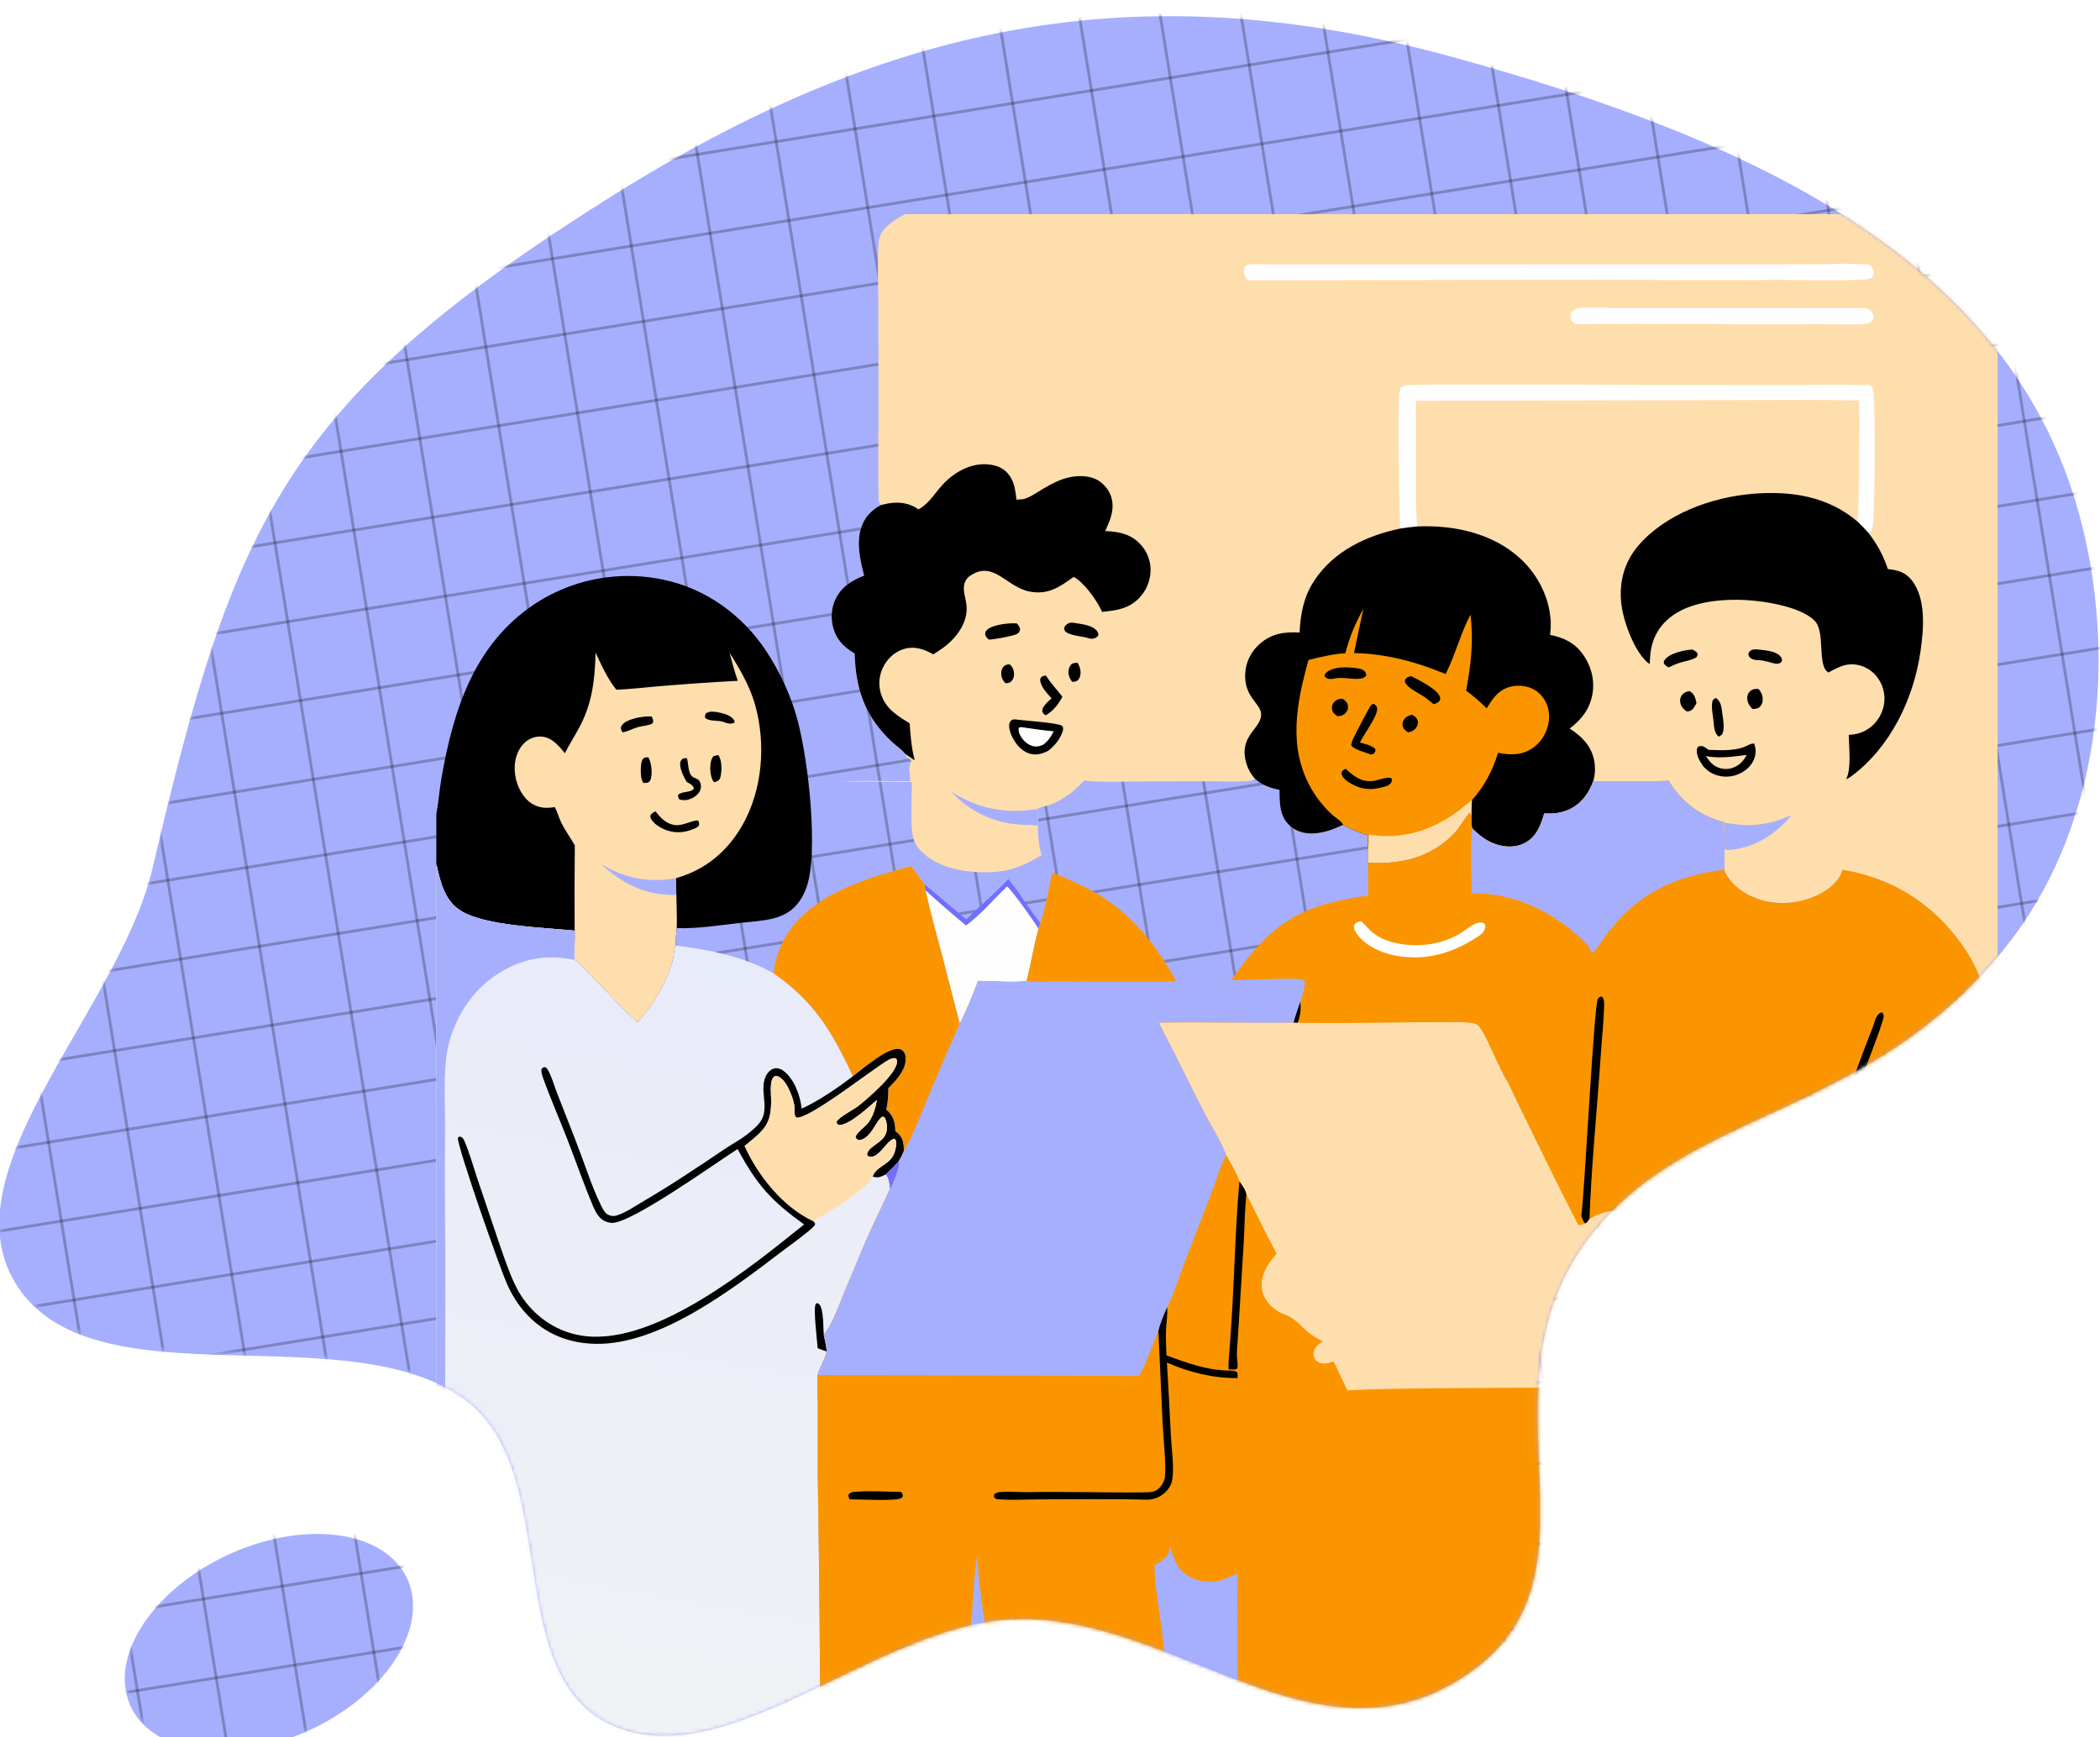 <svg width="573" height="474" viewBox="0 0 573 474" fill="none" xmlns="http://www.w3.org/2000/svg">
<rect width="573" height="474" fill="#1E1E1E"/>
<g filter="url(#filter0_d_0_1)">
<rect x="-53" y="-37" width="655" height="545" fill="white"/>
<path fill-rule="evenodd" clip-rule="evenodd" d="M20.86 277.499C6.574 302.292 -7.363 326.478 3.963 345.731C15.044 364.566 41.041 365.243 67.666 365.937C89.742 366.515 112.248 367.101 127.043 378.056C139.736 387.453 142.445 404.896 145.114 422.081C148.117 441.41 151.068 460.414 168.121 467.278C185.846 474.412 206.561 464.457 227.82 454.24C243.83 446.545 260.149 438.702 275.73 437.9C293.414 436.989 310.375 443.722 326.981 450.315C350.402 459.614 373.12 468.632 396.166 455.53C421.737 440.993 420.875 419.391 419.927 395.704C419.128 375.675 418.267 354.156 433.276 334.155C446.186 316.951 463.646 308.901 482.557 300.182C502.975 290.769 525.079 280.578 544.964 257.243C574.396 222.704 577.518 173.759 567.358 136.455C548.794 68.306 481.686 34.79 395.171 11.246C308.657 -12.298 240.434 3.5 167.22 49.339C77.378 105.59 63.784 138.589 41.636 232.876C38.24 247.336 29.486 262.529 20.86 277.499ZM66.885 418.32C88.307 410.362 108.577 415.488 112.16 429.769C115.743 444.05 101.281 462.077 79.859 470.034C58.437 477.992 38.167 472.866 34.584 458.585C31.001 444.304 45.463 426.277 66.885 418.32Z" fill="#A6AFFE"/>
<mask id="mask0_0_1" style="mask-type:alpha" maskUnits="userSpaceOnUse" x="0" y="-1" width="573" height="475">
<path fill-rule="evenodd" clip-rule="evenodd" d="M21.192 277.074C6.906 301.868 -7.03 326.054 4.296 345.307C15.376 364.142 41.373 364.819 67.999 365.513C90.074 366.09 112.581 366.677 127.376 377.631C140.069 387.028 142.778 404.471 145.447 421.656C148.449 440.986 151.401 459.989 168.454 466.853C186.178 473.987 206.893 464.032 228.152 453.815C244.162 446.121 260.482 438.278 276.063 437.476C293.746 436.565 310.707 443.298 327.313 449.89C350.734 459.189 373.452 468.208 396.498 455.106C422.07 440.568 421.207 418.966 420.26 395.279C419.46 375.251 418.599 353.732 433.608 333.731C446.518 316.527 463.979 308.476 482.889 299.758C503.307 290.344 525.411 280.153 545.296 256.819C574.728 222.28 577.85 173.335 567.69 136.031C549.127 67.882 482.019 34.366 395.504 10.821C308.989 -12.723 240.766 3.075 167.552 48.915C77.71 105.165 64.116 138.165 41.969 232.451C38.572 246.912 29.819 262.105 21.192 277.074ZM67.217 417.895C88.639 409.938 108.909 415.063 112.492 429.345C116.075 443.625 101.613 461.652 80.192 469.61C58.77 477.567 38.499 472.441 34.916 458.161C31.333 443.879 45.795 425.852 67.217 417.895Z" fill="#DBB9CB"/>
</mask>
<g mask="url(#mask0_0_1)">
<path fill-rule="evenodd" clip-rule="evenodd" d="M1178.62 513.659L-161.38 730.804L-161.505 730.033L1178.5 512.889L1178.62 513.659Z" fill="black" fill-opacity="0.25"/>
<path fill-rule="evenodd" clip-rule="evenodd" d="M1123.31 172.348L-216.689 389.492L-216.814 388.722L1123.19 171.577L1123.31 172.348Z" fill="black" fill-opacity="0.25"/>
<path fill-rule="evenodd" clip-rule="evenodd" d="M1150.89 342.536L-189.111 559.681L-189.235 558.91L1150.77 341.766L1150.89 342.536Z" fill="black" fill-opacity="0.25"/>
<path fill-rule="evenodd" clip-rule="evenodd" d="M1095.58 1.223L-244.419 218.368L-244.544 217.598L1095.46 0.453L1095.58 1.223Z" fill="black" fill-opacity="0.25"/>
<path fill-rule="evenodd" clip-rule="evenodd" d="M1164.83 428.564L-175.17 645.709L-175.295 644.939L1164.71 427.794L1164.83 428.564Z" fill="black" fill-opacity="0.25"/>
<path fill-rule="evenodd" clip-rule="evenodd" d="M1109.37 86.317L-230.63 303.462L-230.755 302.691L1109.25 85.547L1109.37 86.317Z" fill="black" fill-opacity="0.25"/>
<path fill-rule="evenodd" clip-rule="evenodd" d="M1137.1 257.44L-202.9 474.585L-203.025 473.814L1136.98 256.67L1137.1 257.44Z" fill="black" fill-opacity="0.25"/>
<path fill-rule="evenodd" clip-rule="evenodd" d="M1081.79 -83.873L-258.209 133.272L-258.334 132.501L1081.67 -84.643L1081.79 -83.873Z" fill="black" fill-opacity="0.25"/>
<path fill-rule="evenodd" clip-rule="evenodd" d="M1175.14 492.151L-164.866 709.295L-164.991 708.525L1175.01 491.38L1175.14 492.151Z" fill="black" fill-opacity="0.25"/>
<path fill-rule="evenodd" clip-rule="evenodd" d="M1119.83 150.839L-220.175 367.984L-220.299 367.213L1119.7 150.069L1119.83 150.839Z" fill="black" fill-opacity="0.25"/>
<path fill-rule="evenodd" clip-rule="evenodd" d="M1147.56 321.962L-192.444 539.107L-192.569 538.336L1147.43 321.192L1147.56 321.962Z" fill="black" fill-opacity="0.25"/>
<path fill-rule="evenodd" clip-rule="evenodd" d="M1092.1 -20.285L-247.905 196.859L-248.03 196.089L1091.97 -21.055L1092.1 -20.285Z" fill="black" fill-opacity="0.25"/>
<path fill-rule="evenodd" clip-rule="evenodd" d="M1161.35 407.057L-178.655 624.202L-178.78 623.431L1161.22 406.287L1161.35 407.057Z" fill="black" fill-opacity="0.25"/>
<path fill-rule="evenodd" clip-rule="evenodd" d="M1105.89 64.81L-234.115 281.954L-234.24 281.184L1105.76 64.039L1105.89 64.81Z" fill="black" fill-opacity="0.25"/>
<path fill-rule="evenodd" clip-rule="evenodd" d="M1133.62 235.935L-206.385 453.08L-206.51 452.309L1133.49 235.165L1133.62 235.935Z" fill="black" fill-opacity="0.25"/>
<path fill-rule="evenodd" clip-rule="evenodd" d="M1078.31 -105.379L-261.694 111.766L-261.819 110.995L1078.18 -106.149L1078.31 -105.379Z" fill="black" fill-opacity="0.25"/>
<path fill-rule="evenodd" clip-rule="evenodd" d="M1171.65 470.645L-168.351 687.789L-168.476 687.019L1171.53 469.874L1171.65 470.645Z" fill="black" fill-opacity="0.25"/>
<path fill-rule="evenodd" clip-rule="evenodd" d="M1116.34 129.332L-223.66 346.476L-223.785 345.706L1116.22 128.561L1116.34 129.332Z" fill="black" fill-opacity="0.25"/>
<path fill-rule="evenodd" clip-rule="evenodd" d="M1144.07 300.455L-195.93 517.599L-196.055 516.829L1143.95 299.685L1144.07 300.455Z" fill="black" fill-opacity="0.25"/>
<path fill-rule="evenodd" clip-rule="evenodd" d="M1088.61 -41.792L-251.39 175.352L-251.515 174.582L1088.49 -42.563L1088.61 -41.792Z" fill="black" fill-opacity="0.25"/>
<path fill-rule="evenodd" clip-rule="evenodd" d="M1157.86 385.55L-182.14 602.694L-182.265 601.924L1157.74 384.779L1157.86 385.55Z" fill="black" fill-opacity="0.25"/>
<path fill-rule="evenodd" clip-rule="evenodd" d="M1102.55 44.238L-237.449 261.383L-237.574 260.612L1102.43 43.468L1102.55 44.238Z" fill="black" fill-opacity="0.25"/>
<path fill-rule="evenodd" clip-rule="evenodd" d="M1130.13 214.427L-209.87 431.571L-209.995 430.801L1130.01 213.656L1130.13 214.427Z" fill="black" fill-opacity="0.25"/>
<path fill-rule="evenodd" clip-rule="evenodd" d="M1074.82 -126.887L-265.179 90.257L-265.304 89.487L1074.7 -127.658L1074.82 -126.887Z" fill="black" fill-opacity="0.25"/>
<path fill-rule="evenodd" clip-rule="evenodd" d="M1168.32 450.072L-171.685 667.216L-171.809 666.446L1168.19 449.301L1168.32 450.072Z" fill="black" fill-opacity="0.25"/>
<path fill-rule="evenodd" clip-rule="evenodd" d="M1112.86 107.825L-227.145 324.969L-227.27 324.198L1112.73 107.054L1112.86 107.825Z" fill="black" fill-opacity="0.25"/>
<path fill-rule="evenodd" clip-rule="evenodd" d="M1140.59 278.95L-199.415 496.094L-199.539 495.324L1140.46 278.18L1140.59 278.95Z" fill="black" fill-opacity="0.25"/>
<path fill-rule="evenodd" clip-rule="evenodd" d="M1085.13 -63.3L-254.875 153.845L-255 153.074L1085 -64.07L1085.13 -63.3Z" fill="black" fill-opacity="0.25"/>
<path fill-rule="evenodd" clip-rule="evenodd" d="M1154.38 364.042L-185.625 581.187L-185.75 580.416L1154.25 363.272L1154.38 364.042Z" fill="black" fill-opacity="0.25"/>
<path fill-rule="evenodd" clip-rule="evenodd" d="M1099.07 22.73L-240.934 239.874L-241.059 239.104L1098.94 21.959L1099.07 22.73Z" fill="black" fill-opacity="0.25"/>
<path fill-rule="evenodd" clip-rule="evenodd" d="M1126.65 192.919L-213.356 410.064L-213.48 409.293L1126.52 192.149L1126.65 192.919Z" fill="black" fill-opacity="0.25"/>
<path fill-rule="evenodd" clip-rule="evenodd" d="M-161.986 727.063L-268.21 71.556L-267.439 71.431L-161.216 726.939L-161.986 727.063Z" fill="black" fill-opacity="0.25"/>
<path fill-rule="evenodd" clip-rule="evenodd" d="M523.444 615.991L417.22 -39.517L417.991 -39.641L524.214 615.866L523.444 615.991Z" fill="black" fill-opacity="0.25"/>
<path fill-rule="evenodd" clip-rule="evenodd" d="M182.131 671.3L75.908 15.792L76.678 15.668L182.901 671.175L182.131 671.3Z" fill="black" fill-opacity="0.25"/>
<path fill-rule="evenodd" clip-rule="evenodd" d="M867.563 560.227L761.339 -95.28L762.11 -95.405L868.333 560.103L867.563 560.227Z" fill="black" fill-opacity="0.25"/>
<path fill-rule="evenodd" clip-rule="evenodd" d="M10.072 699.182L-96.151 43.674L-95.381 43.549L10.843 699.057L10.072 699.182Z" fill="black" fill-opacity="0.25"/>
<path fill-rule="evenodd" clip-rule="evenodd" d="M695.504 588.109L589.28 -67.398L590.051 -67.523L696.274 587.984L695.504 588.109Z" fill="black" fill-opacity="0.25"/>
<path fill-rule="evenodd" clip-rule="evenodd" d="M354.19 643.418L247.967 -12.089L248.737 -12.214L354.961 643.293L354.19 643.418Z" fill="black" fill-opacity="0.25"/>
<path fill-rule="evenodd" clip-rule="evenodd" d="M1039.62 532.346L933.398 -123.162L934.169 -123.287L1040.39 532.221L1039.62 532.346Z" fill="black" fill-opacity="0.25"/>
<path fill-rule="evenodd" clip-rule="evenodd" d="M-75.958 713.123L-182.181 57.615L-181.411 57.49L-75.187 712.998L-75.958 713.123Z" fill="black" fill-opacity="0.25"/>
<path fill-rule="evenodd" clip-rule="evenodd" d="M609.474 602.05L503.25 -53.458L504.021 -53.582L610.244 601.925L609.474 602.05Z" fill="black" fill-opacity="0.25"/>
<path fill-rule="evenodd" clip-rule="evenodd" d="M268.161 657.359L161.938 1.851L162.708 1.727L268.932 657.234L268.161 657.359Z" fill="black" fill-opacity="0.25"/>
<path fill-rule="evenodd" clip-rule="evenodd" d="M953.591 546.287L847.367 -109.221L848.138 -109.346L954.361 546.162L953.591 546.287Z" fill="black" fill-opacity="0.25"/>
<path fill-rule="evenodd" clip-rule="evenodd" d="M96.102 685.241L-10.121 29.733L-9.351 29.608L96.873 685.116L96.102 685.241Z" fill="black" fill-opacity="0.25"/>
<path fill-rule="evenodd" clip-rule="evenodd" d="M781.533 574.168L675.309 -81.339L676.08 -81.464L782.303 574.044L781.533 574.168Z" fill="black" fill-opacity="0.25"/>
<path fill-rule="evenodd" clip-rule="evenodd" d="M440.22 629.477L333.996 -26.03L334.767 -26.155L440.99 629.353L440.22 629.477Z" fill="black" fill-opacity="0.25"/>
<path fill-rule="evenodd" clip-rule="evenodd" d="M1125.65 518.405L1019.43 -137.103L1020.2 -137.228L1126.42 518.28L1125.65 518.405Z" fill="black" fill-opacity="0.25"/>
<path fill-rule="evenodd" clip-rule="evenodd" d="M-140.479 723.578L-246.703 68.07L-245.932 67.946L-139.709 723.453L-140.479 723.578Z" fill="black" fill-opacity="0.25"/>
<path fill-rule="evenodd" clip-rule="evenodd" d="M544.951 612.506L438.728 -43.002L439.498 -43.127L545.722 612.381L544.951 612.506Z" fill="black" fill-opacity="0.25"/>
<path fill-rule="evenodd" clip-rule="evenodd" d="M203.638 667.815L97.415 12.307L98.185 12.182L204.409 667.69L203.638 667.815Z" fill="black" fill-opacity="0.25"/>
<path fill-rule="evenodd" clip-rule="evenodd" d="M889.069 556.742L782.845 -98.765L783.616 -98.89L889.839 556.618L889.069 556.742Z" fill="black" fill-opacity="0.25"/>
<path fill-rule="evenodd" clip-rule="evenodd" d="M31.58 695.697L-74.644 40.189L-73.873 40.064L32.35 695.572L31.58 695.697Z" fill="black" fill-opacity="0.25"/>
<path fill-rule="evenodd" clip-rule="evenodd" d="M717.011 584.624L610.787 -70.884L611.558 -71.008L717.781 584.499L717.011 584.624Z" fill="black" fill-opacity="0.25"/>
<path fill-rule="evenodd" clip-rule="evenodd" d="M375.698 639.933L269.475 -15.575L270.245 -15.7L376.469 639.808L375.698 639.933Z" fill="black" fill-opacity="0.25"/>
<path fill-rule="evenodd" clip-rule="evenodd" d="M1061.13 528.861L954.905 -126.647L955.676 -126.772L1061.9 528.736L1061.13 528.861Z" fill="black" fill-opacity="0.25"/>
<path fill-rule="evenodd" clip-rule="evenodd" d="M-54.449 709.637L-160.673 54.13L-159.902 54.005L-53.679 709.512L-54.449 709.637Z" fill="black" fill-opacity="0.25"/>
<path fill-rule="evenodd" clip-rule="evenodd" d="M630.981 598.565L524.758 -56.943L525.528 -57.068L631.752 598.44L630.981 598.565Z" fill="black" fill-opacity="0.25"/>
<path fill-rule="evenodd" clip-rule="evenodd" d="M289.668 653.874L183.445 -1.634L184.215 -1.759L290.439 653.749L289.668 653.874Z" fill="black" fill-opacity="0.25"/>
<path fill-rule="evenodd" clip-rule="evenodd" d="M975.1 542.801L868.876 -112.706L869.647 -112.831L975.87 542.677L975.1 542.801Z" fill="black" fill-opacity="0.25"/>
<path fill-rule="evenodd" clip-rule="evenodd" d="M117.608 681.756L11.385 26.248L12.155 26.123L118.379 681.631L117.608 681.756Z" fill="black" fill-opacity="0.25"/>
<path fill-rule="evenodd" clip-rule="evenodd" d="M803.041 570.683L696.817 -84.825L697.588 -84.949L803.811 570.558L803.041 570.683Z" fill="black" fill-opacity="0.25"/>
<path fill-rule="evenodd" clip-rule="evenodd" d="M461.728 625.992L355.504 -29.516L356.275 -29.64L462.498 625.867L461.728 625.992Z" fill="black" fill-opacity="0.25"/>
<path fill-rule="evenodd" clip-rule="evenodd" d="M1147.16 514.92L1040.93 -140.588L1041.71 -140.713L1147.93 514.795L1147.16 514.92Z" fill="black" fill-opacity="0.25"/>
<path fill-rule="evenodd" clip-rule="evenodd" d="M-118.972 720.093L-225.195 64.585L-224.425 64.46L-118.201 719.968L-118.972 720.093Z" fill="black" fill-opacity="0.25"/>
<path fill-rule="evenodd" clip-rule="evenodd" d="M566.459 609.021L460.235 -46.487L461.005 -46.612L567.229 608.896L566.459 609.021Z" fill="black" fill-opacity="0.25"/>
<path fill-rule="evenodd" clip-rule="evenodd" d="M225.146 664.33L118.922 8.822L119.693 8.697L225.916 664.205L225.146 664.33Z" fill="black" fill-opacity="0.25"/>
<path fill-rule="evenodd" clip-rule="evenodd" d="M910.576 553.257L804.353 -102.25L805.123 -102.375L911.347 553.132L910.576 553.257Z" fill="black" fill-opacity="0.25"/>
<path fill-rule="evenodd" clip-rule="evenodd" d="M53.087 692.211L-53.136 36.704L-52.366 36.579L53.857 692.087L53.087 692.211Z" fill="black" fill-opacity="0.25"/>
<path fill-rule="evenodd" clip-rule="evenodd" d="M738.517 581.139L632.294 -74.369L633.064 -74.494L739.288 581.014L738.517 581.139Z" fill="black" fill-opacity="0.25"/>
<path fill-rule="evenodd" clip-rule="evenodd" d="M397.205 636.448L290.982 -19.06L291.752 -19.185L397.976 636.323L397.205 636.448Z" fill="black" fill-opacity="0.25"/>
<path fill-rule="evenodd" clip-rule="evenodd" d="M1082.64 525.375L976.414 -130.133L977.184 -130.257L1083.41 525.25L1082.64 525.375Z" fill="black" fill-opacity="0.25"/>
<path fill-rule="evenodd" clip-rule="evenodd" d="M-32.943 706.152L-139.167 50.645L-138.396 50.52L-32.173 706.027L-32.943 706.152Z" fill="black" fill-opacity="0.25"/>
<path fill-rule="evenodd" clip-rule="evenodd" d="M652.489 595.08L546.265 -60.428L547.036 -60.553L653.259 594.955L652.489 595.08Z" fill="black" fill-opacity="0.25"/>
<path fill-rule="evenodd" clip-rule="evenodd" d="M311.176 650.389L204.952 -5.119L205.723 -5.244L311.946 650.264L311.176 650.389Z" fill="black" fill-opacity="0.25"/>
<path fill-rule="evenodd" clip-rule="evenodd" d="M996.607 539.316L890.383 -116.192L891.154 -116.316L997.377 539.191L996.607 539.316Z" fill="black" fill-opacity="0.25"/>
<path fill-rule="evenodd" clip-rule="evenodd" d="M139.117 678.27L32.894 22.763L33.664 22.638L139.887 678.146L139.117 678.27Z" fill="black" fill-opacity="0.25"/>
<path fill-rule="evenodd" clip-rule="evenodd" d="M824.548 567.198L718.325 -88.31L719.095 -88.435L825.318 567.073L824.548 567.198Z" fill="black" fill-opacity="0.25"/>
<path fill-rule="evenodd" clip-rule="evenodd" d="M483.235 622.507L377.012 -33.001L377.782 -33.126L484.006 622.382L483.235 622.507Z" fill="black" fill-opacity="0.25"/>
<path fill-rule="evenodd" clip-rule="evenodd" d="M1168.67 511.434L1062.44 -144.073L1063.21 -144.198L1169.44 511.31L1168.67 511.434Z" fill="black" fill-opacity="0.25"/>
<path fill-rule="evenodd" clip-rule="evenodd" d="M-97.465 716.608L-203.688 61.1L-202.918 60.975L-96.694 716.483L-97.465 716.608Z" fill="black" fill-opacity="0.25"/>
<path fill-rule="evenodd" clip-rule="evenodd" d="M587.966 605.535L481.743 -49.972L482.513 -50.097L588.737 605.411L587.966 605.535Z" fill="black" fill-opacity="0.25"/>
<path fill-rule="evenodd" clip-rule="evenodd" d="M246.653 660.844L140.43 5.337L141.2 5.212L247.423 660.72L246.653 660.844Z" fill="black" fill-opacity="0.25"/>
<path fill-rule="evenodd" clip-rule="evenodd" d="M932.086 549.772L825.863 -105.736L826.633 -105.861L932.856 549.647L932.086 549.772Z" fill="black" fill-opacity="0.25"/>
<path fill-rule="evenodd" clip-rule="evenodd" d="M74.594 688.726L-31.629 33.218L-30.859 33.094L75.365 688.601L74.594 688.726Z" fill="black" fill-opacity="0.25"/>
<path fill-rule="evenodd" clip-rule="evenodd" d="M760.026 577.654L653.802 -77.854L654.573 -77.979L760.796 577.529L760.026 577.654Z" fill="black" fill-opacity="0.25"/>
<path fill-rule="evenodd" clip-rule="evenodd" d="M418.712 632.963L312.489 -22.545L313.259 -22.67L419.483 632.838L418.712 632.963Z" fill="black" fill-opacity="0.25"/>
<path fill-rule="evenodd" clip-rule="evenodd" d="M1104.14 521.89L997.92 -133.618L998.691 -133.742L1104.91 521.765L1104.14 521.89Z" fill="black" fill-opacity="0.25"/>
<path fill-rule="evenodd" clip-rule="evenodd" d="M-11.435 702.667L-117.659 47.159L-116.888 47.034L-10.665 702.542L-11.435 702.667Z" fill="black" fill-opacity="0.25"/>
<path fill-rule="evenodd" clip-rule="evenodd" d="M673.995 591.595L567.772 -63.913L568.542 -64.038L674.766 591.47L673.995 591.595Z" fill="black" fill-opacity="0.25"/>
<path fill-rule="evenodd" clip-rule="evenodd" d="M332.683 646.903L226.46 -8.604L227.23 -8.729L333.453 646.779L332.683 646.903Z" fill="black" fill-opacity="0.25"/>
<path fill-rule="evenodd" clip-rule="evenodd" d="M1018.11 535.831L911.891 -119.677L912.661 -119.802L1018.88 535.706L1018.11 535.831Z" fill="black" fill-opacity="0.25"/>
<path fill-rule="evenodd" clip-rule="evenodd" d="M160.624 674.785L54.4 19.277L55.171 19.153L161.394 674.66L160.624 674.785Z" fill="black" fill-opacity="0.25"/>
<path fill-rule="evenodd" clip-rule="evenodd" d="M846.055 563.713L739.832 -91.795L740.602 -91.92L846.826 563.588L846.055 563.713Z" fill="black" fill-opacity="0.25"/>
<path fill-rule="evenodd" clip-rule="evenodd" d="M504.742 619.022L398.519 -36.486L399.289 -36.611L505.513 618.897L504.742 619.022Z" fill="black" fill-opacity="0.25"/>
<path fill-rule="evenodd" clip-rule="evenodd" d="M1190.17 507.949L1083.95 -147.558L1084.72 -147.683L1190.94 507.824L1190.17 507.949Z" fill="black" fill-opacity="0.25"/>
</g>
<mask id="mask1_0_1" style="mask-type:alpha" maskUnits="userSpaceOnUse" x="-1" y="0" width="574" height="474">
<path fill-rule="evenodd" clip-rule="evenodd" d="M20.86 277.499C6.574 302.293 -7.363 326.479 3.963 345.732C15.043 364.567 41.041 365.243 67.666 365.938C89.742 366.515 112.248 367.102 127.043 378.056C139.736 387.453 142.445 404.896 145.114 422.081C148.116 441.411 151.068 460.414 168.121 467.278C185.846 474.412 206.56 464.457 227.82 454.24C243.83 446.546 260.149 438.703 275.73 437.901C293.413 436.99 310.375 443.723 326.981 450.315C350.402 459.614 373.12 468.633 396.166 455.531C421.737 440.993 420.875 419.391 419.927 395.704C419.128 375.675 418.267 354.157 433.276 334.155C446.185 316.951 463.646 308.901 482.557 300.183C502.974 290.769 525.079 280.578 544.963 257.244C574.395 222.704 577.518 173.76 567.357 136.456C548.794 68.306 481.686 34.791 395.171 11.246C308.657 -12.298 240.434 3.5 167.219 49.34C77.378 105.59 63.784 138.59 41.636 232.876C38.239 247.337 29.486 262.53 20.86 277.499ZM66.884 418.32C88.306 410.363 108.577 415.488 112.16 429.77C115.742 444.05 101.281 462.077 79.859 470.035C58.437 477.992 38.167 472.866 34.584 458.585C31.001 444.304 45.462 426.277 66.884 418.32Z" fill="#FFBBDF"/>
</mask>
<g mask="url(#mask1_0_1)">
<path d="M275.13 235.866C271.536 239.726 267.376 243.146 263.66 246.91C259.903 243.707 256.126 240.527 252.33 237.37L252.508 238.955C256.114 242.268 259.818 245.43 263.582 248.561C267.867 245.386 270.964 241.531 274.79 237.91C276.359 239.293 282.29 247.561 283.349 249.504C283.393 248.918 283.663 248.385 283.883 247.847C280.78 244.011 278.261 239.71 275.13 235.866Z" fill="#726FFF"/>
<path d="M283.349 249.504C282.29 247.561 276.359 239.293 274.79 237.91C270.964 241.531 267.867 245.386 263.582 248.561C259.818 245.43 256.114 242.268 252.508 238.955C253.856 244.954 255.519 250.83 257.078 256.773L261.863 275.337C263.473 272.464 265.689 266.833 266.889 263.662C269.994 263.706 277.531 264.197 280.093 263.686C281.347 259.004 282.015 254.18 283.349 249.504Z" fill="#FEFEFE"/>
<path d="M320.9 263.745C315.699 254.022 308.731 245.346 299.067 239.728C295.262 237.515 291.177 235.81 287.126 234.11C286.13 238.645 285.348 243.446 283.883 247.847C283.663 248.385 283.393 248.918 283.349 249.504C282.015 254.18 281.347 259.004 280.093 263.686C282.145 263.956 284.355 263.823 286.426 263.839L298.546 263.89L313.292 263.888C315.793 263.877 318.415 264.007 320.9 263.745Z" fill="#FA9500"/>
<path d="M248.59 232.361C236.403 235.549 221.063 240.138 214.305 251.696C212.476 254.824 211.528 258.011 211.056 261.583C222.347 269.502 227.019 277.62 232.724 289.673C235.359 287.729 242.116 281.761 245.333 282.251C245.972 282.348 246.381 282.643 246.721 283.187C247.312 284.133 247.139 285.854 246.807 286.863C246.048 289.17 244.058 291.267 242.372 292.948C242.388 294.963 242.273 296.798 241.831 298.765C243.858 300.641 244.154 301.932 244.305 304.693C245.454 305.483 246.183 306.485 246.447 307.873C246.59 308.624 246.619 309.379 246.622 310.141C248.66 307.092 251.958 298.472 253.482 294.799C256.218 288.287 259.012 281.799 261.863 275.337L257.078 256.773C255.519 250.83 253.856 244.955 252.508 238.956L252.33 237.372C250.998 235.765 249.927 233.954 248.59 232.361Z" fill="#FA9500"/>
<path d="M184.663 249.265C190.335 249.433 196.122 248.506 201.75 247.863C204.758 247.52 207.961 247.366 210.902 246.641C212.37 246.28 213.82 245.712 215.091 244.889C218.197 242.876 219.969 239.331 220.707 235.804C222.988 224.908 220.347 201.007 216.947 190.174C215.138 184.407 212.386 178.692 209.067 173.659C202.55 163.773 192.409 156.466 180.74 154.126C180.364 154.048 179.988 153.976 179.611 153.908C179.234 153.84 178.856 153.777 178.477 153.718C178.098 153.66 177.719 153.606 177.339 153.556C176.959 153.507 176.578 153.463 176.197 153.423C175.816 153.383 175.434 153.348 175.053 153.318C174.67 153.288 174.288 153.262 173.905 153.241C173.523 153.221 173.14 153.204 172.757 153.193C172.374 153.182 171.991 153.175 171.608 153.173C171.224 153.171 170.841 153.175 170.458 153.182C170.075 153.19 169.692 153.202 169.309 153.219C168.926 153.237 168.543 153.258 168.161 153.285C167.779 153.312 167.397 153.343 167.016 153.379C166.634 153.416 166.253 153.456 165.872 153.502C165.492 153.548 165.112 153.598 164.733 153.653C164.353 153.708 163.975 153.767 163.597 153.832C163.219 153.896 162.843 153.965 162.466 154.039C162.09 154.113 161.715 154.191 161.341 154.274C160.967 154.357 160.594 154.445 160.222 154.537C159.85 154.629 159.479 154.726 159.11 154.828C158.741 154.929 158.372 155.035 158.005 155.146C157.639 155.257 157.273 155.372 156.909 155.491C156.545 155.611 156.182 155.735 155.821 155.864C155.46 155.992 155.101 156.125 154.744 156.263C154.386 156.4 154.03 156.542 153.676 156.689C153.321 156.835 152.969 156.986 152.619 157.141C152.268 157.296 151.92 157.456 151.573 157.62C151.227 157.783 150.883 157.952 150.54 158.124C150.198 158.296 149.858 158.472 149.52 158.653C149.182 158.834 148.846 159.019 148.513 159.208C148.179 159.397 147.849 159.59 147.52 159.787C147.192 159.985 146.866 160.186 146.542 160.391C146.219 160.597 145.898 160.806 145.579 161.019C129.298 172.046 123.709 189.824 120.476 208.202C119.894 211.506 119.678 214.872 119.058 218.165V231.784C120.202 236.633 121.184 241.69 125.747 244.538C132.48 248.74 148.846 249.103 156.799 249.958C156.943 252.621 156.593 255.296 156.761 257.94C158.207 258.753 159.726 260.662 160.926 261.861C165.283 266.217 169.386 270.942 174.013 275C178.229 270.191 181.656 264.689 183.462 258.506C183.865 257.125 183.845 255.643 184.245 254.276L184.327 254.005C184.369 252.408 184.461 250.851 184.663 249.265Z" fill="black"/>
<path d="M168.191 184.218C165.83 181.367 164.084 177.443 162.509 174.1C162.328 181.242 161.642 187.673 158.272 194.113C156.96 196.621 155.42 199.009 154.13 201.526C152.46 199.516 150.683 197.29 147.878 197.012C146.241 196.849 144.597 197.424 143.352 198.485C141.493 200.068 140.603 202.531 140.453 204.916C140.252 208.12 141.379 211.613 143.564 213.988C143.65 214.082 143.739 214.174 143.831 214.263C143.922 214.353 144.015 214.44 144.111 214.525C144.207 214.61 144.304 214.692 144.404 214.771C144.504 214.851 144.606 214.929 144.71 215.004C144.813 215.078 144.919 215.15 145.027 215.219C145.134 215.289 145.243 215.355 145.354 215.419C145.465 215.483 145.577 215.544 145.691 215.603C145.804 215.661 145.92 215.716 146.036 215.768C146.153 215.821 146.271 215.87 146.39 215.916C146.509 215.963 146.629 216.006 146.751 216.046C146.872 216.087 146.994 216.124 147.117 216.158C147.241 216.192 147.365 216.224 147.489 216.252C147.614 216.28 147.739 216.304 147.866 216.326C147.991 216.348 148.118 216.366 148.245 216.381C148.372 216.396 148.499 216.408 148.626 216.417C148.754 216.426 148.882 216.432 149.01 216.434C149.815 216.449 150.602 216.368 151.396 216.244C152.141 217.684 152.519 219.264 153.254 220.708C154.307 222.775 155.69 224.664 156.842 226.678C156.755 234.438 156.741 242.198 156.799 249.958C156.943 252.621 156.593 255.296 156.761 257.94C158.207 258.753 159.726 260.662 160.926 261.861C165.283 266.217 169.386 270.942 174.013 275C178.229 270.191 181.656 264.689 183.462 258.506C183.865 257.125 183.845 255.643 184.245 254.276L184.327 254.005C184.369 252.408 184.461 250.851 184.663 249.265C184.761 246.269 184.589 243.211 184.548 240.209C184.42 238.698 184.453 237.152 184.428 235.635C192.376 233.413 198.47 228.363 202.558 221.189C208.118 211.431 209.035 198.909 206.005 188.214C204.596 183.242 201.821 178.466 199.06 174.118C199.759 176.683 200.416 179.265 201.312 181.77C193.692 182.178 186.081 182.713 178.48 183.375C175.068 183.653 171.609 184.091 168.191 184.218Z" fill="#FFDEAD"/>
<path d="M176.881 202.64C176.511 202.656 175.919 202.667 175.64 202.895C175.008 203.413 174.92 204.561 174.87 205.33C174.793 206.521 174.806 208.753 175.59 209.677L176.803 209.565C177.282 209.253 177.484 208.949 177.622 208.401C178.015 206.831 177.763 204.033 176.881 202.64Z" fill="black"/>
<path d="M195.62 190.301C194.558 190.191 193.585 190.041 192.639 190.634C192.386 191.163 192.317 191.258 192.38 191.833C193.209 192.817 195.602 192.583 196.846 192.842L197.108 192.899C198.238 193.297 199.151 193.737 200.339 193.22C200.447 192.91 200.504 192.935 200.337 192.619C199.511 191.055 197.18 190.645 195.62 190.301Z" fill="black"/>
<path d="M196.002 202.053C195.573 202.102 195.178 202.204 194.761 202.311C194.136 202.885 193.97 203.722 193.867 204.539C193.675 206.052 193.872 208.216 194.803 209.441C195.112 209.355 195.528 209.276 195.803 209.117C196.541 208.687 196.621 207.966 196.737 207.187C196.955 205.726 196.919 203.256 196.002 202.053Z" fill="black"/>
<path d="M177.813 191.512C175.704 191.458 173.64 191.745 171.672 192.533C170.673 192.933 169.862 193.414 169.414 194.423C169.376 195.039 169.573 195.339 169.876 195.844C171.275 195.623 172.724 194.767 174.134 194.386C175.113 194.122 177.075 193.961 177.877 193.496C178.02 193.413 178.088 193.242 178.194 193.115C178.327 192.492 178.064 192.063 177.813 191.512Z" fill="black"/>
<path d="M178.872 217.412C178.339 217.583 178.008 217.913 177.579 218.262C177.445 218.711 177.374 218.833 177.567 219.287C178.207 220.787 180.465 222.074 181.926 222.572C184.757 223.539 187.388 223.12 190.016 221.863C190.273 221.701 190.478 221.507 190.705 221.305C190.737 220.679 190.84 220.439 190.488 219.906C189.295 219.634 186.364 221.426 184.214 221.144C181.738 220.819 180.331 219.251 178.872 217.412Z" fill="black"/>
<path d="M187.45 202.885C187.217 202.892 186.876 202.876 186.641 202.933C186.199 203.04 185.921 203.241 185.738 203.677C185.084 205.235 186.6 207.988 187.347 209.352C187.866 209.626 188.546 209.956 188.936 210.409C189.202 210.717 189.294 210.841 189.308 211.237C188.519 212.353 186.047 211.856 185.03 212.902C185.016 213.526 185.062 213.615 185.374 214.159C186.062 214.302 186.727 214.426 187.428 214.287C188.723 214.031 190.186 213.201 190.871 212.041C191.307 211.302 191.362 210.489 191.108 209.678C190.738 208.498 189.992 208.572 189.078 208.037C187.701 207.232 187.84 204.301 187.45 202.885Z" fill="black"/>
<path d="M184.428 235.635C176.814 236.943 170.447 235.678 163.876 231.68C169.993 237.279 176.039 240.377 184.548 240.209C184.42 238.698 184.453 237.152 184.428 235.635Z" fill="#A6AFFE"/>
<path d="M156.799 249.957C148.846 249.102 132.48 248.739 125.747 244.537C121.183 241.689 120.201 236.632 119.057 231.783V480.424H128.284H223.882C223.805 453.259 223.555 426.094 223.135 398.932C223.04 389.697 223.267 380.47 223.022 371.231C223.688 369.01 225.036 367.099 225.594 364.801C225.465 363.267 225.1 361.752 224.786 360.246C227.287 357.039 228.826 352.353 230.395 348.596L236.025 335.175C238.185 330.15 240.663 325.298 242.883 320.311C242.754 318.843 242.592 317.669 241.75 316.426C243.019 315.313 244.144 314.167 245.243 312.886C245.79 311.978 246.22 311.121 246.622 310.141C246.619 309.379 246.59 308.624 246.447 307.873C246.183 306.485 245.454 305.483 244.305 304.693C244.154 301.932 243.858 300.641 241.831 298.765C242.273 296.798 242.388 294.963 242.372 292.948C244.058 291.267 246.048 289.17 246.807 286.863C247.139 285.854 247.312 284.133 246.721 283.187C246.381 282.643 245.972 282.348 245.333 282.251C242.116 281.761 235.359 287.729 232.724 289.673C227.019 277.62 222.347 269.502 211.056 261.583C203.149 257.08 193.312 255.091 184.326 254.004L184.244 254.275C183.845 255.642 183.865 257.124 183.462 258.505C181.656 264.688 178.229 270.19 174.012 274.999C169.386 270.941 165.282 266.215 160.925 261.86C159.725 260.661 158.207 258.752 156.761 257.939C156.593 255.295 156.943 252.62 156.799 249.957Z" fill="url(#paint0_linear_0_1)"/>
<path d="M224.786 360.246C224.587 358.424 224.807 352.945 223.438 351.826C223.239 351.662 223.2 351.664 222.99 351.583C222.558 351.798 222.654 351.651 222.498 352.056C221.946 353.489 222.945 361.665 223.104 363.892C223.93 364.195 224.756 364.536 225.594 364.801C225.465 363.267 225.1 361.752 224.786 360.246Z" fill="black"/>
<path d="M242.372 292.948C244.058 291.267 246.048 289.17 246.807 286.863C247.139 285.854 247.312 284.133 246.721 283.187C246.381 282.643 245.972 282.348 245.333 282.251C242.116 281.761 235.359 287.729 232.724 289.673C228.689 292.795 223.349 296.414 218.742 298.54C218.333 294.927 216.767 290.457 213.742 288.187C213.088 287.697 212.307 287.386 211.481 287.519C210.545 287.671 209.744 288.321 209.254 289.112C206.901 292.902 209.921 297.647 207.829 301.511C207.007 303.03 205.167 304.539 203.811 305.592C201.973 307.02 199.866 308.113 197.935 309.415C190.449 314.463 183.038 319.424 175.24 323.987C173.095 325.242 170.574 326.99 168.196 327.704C167.425 327.936 166.51 327.812 165.813 327.414C164.938 326.914 164.356 325.666 163.92 324.775C161.765 320.38 160.193 315.563 158.479 310.979C156.362 305.317 154.115 299.689 151.915 294.057C151.156 292.114 150.46 289.485 149.364 287.74C149.111 287.338 149.001 287.32 148.571 287.192C148.018 287.373 148.016 287.332 147.738 287.836C147.696 288.554 147.83 289.154 148.07 289.832C150.119 295.612 152.641 301.316 154.865 307.041C157.221 313.104 159.344 319.338 161.908 325.307C162.32 326.267 162.805 327.235 163.494 328.027C163.6 328.148 163.711 328.264 163.829 328.374C163.946 328.484 164.069 328.588 164.196 328.686C164.324 328.784 164.456 328.875 164.593 328.96C164.729 329.045 164.869 329.124 165.014 329.195C165.158 329.266 165.305 329.33 165.456 329.387C165.606 329.444 165.759 329.494 165.914 329.536C166.07 329.578 166.227 329.612 166.385 329.638C166.544 329.665 166.703 329.684 166.864 329.695C172.036 330.045 195.581 313.136 201.254 309.549C206.623 319.456 210.396 323.617 219.398 330.124C205.083 341.628 179.327 362.767 159.819 360.608C153.29 359.886 147.618 356.576 143.546 351.458C142.132 349.679 141.011 347.696 140.087 345.625C138.445 341.945 137.156 337.995 135.841 334.184L130.097 317.172C129.008 313.903 128.056 310.43 126.687 307.271C126.462 306.752 126.213 306.473 125.722 306.18C125.235 306.206 125.306 306.12 124.923 306.493C124.877 309.254 136.636 342.807 138.587 346.914C140.002 349.891 141.715 352.561 144.004 354.942C149.005 360.143 155.424 362.582 162.584 362.7C179.871 362.988 199.488 348.046 212.756 337.935C214.515 336.594 221.188 331.776 222.168 330.518C222.335 330.303 222.337 330.257 222.421 330.036C222.279 329.553 222.195 329.501 221.816 329.161C213.563 325.289 206.876 316.83 203.171 308.707C208.625 304.271 210.651 302.851 210.389 295.417C210.336 293.919 210.168 292.303 210.584 290.846C210.777 290.173 211.008 289.888 211.621 289.569C214.292 289.735 216.327 295.229 216.715 297.515C216.86 298.37 216.683 299.256 216.851 300.093C216.935 300.512 217.019 300.67 217.302 300.975C220.717 301.505 237.984 287.825 242.226 285.362C242.85 285 243.402 284.757 244.125 284.728C244.41 284.873 244.587 284.867 244.692 285.199C245.644 288.233 236.498 296.005 234.091 297.866C232.807 298.858 228.741 300.893 228.221 302.193C228.431 302.707 228.434 302.721 228.913 302.999C231.863 303.032 237.053 297.995 239.273 296.158C238.871 298.375 238.335 300.33 237.032 302.211C236.13 303.513 233.768 304.893 233.424 306.331C233.747 306.827 233.772 306.897 234.311 307.125C237.793 306.866 239.033 301.437 240.888 300.67C241.158 300.813 241.329 300.839 241.481 301.122C241.863 301.835 241.966 302.702 242.007 303.499C242.225 307.751 237.27 308.256 236.625 310.792C236.548 311.099 236.677 311.19 236.816 311.447C239.538 312.782 241.733 307.322 243.925 306.737C244.208 306.882 244.301 306.848 244.411 307.18C244.676 307.98 244.477 308.941 244.296 309.74C243.339 313.964 239.51 313.749 238.171 316.851C238.145 316.911 238.12 316.973 238.095 317.034C239.633 317.545 240.397 317.101 241.75 316.427C243.019 315.314 244.144 314.168 245.243 312.887C245.79 311.979 246.22 311.121 246.622 310.141C246.619 309.379 246.59 308.624 246.447 307.873C246.183 306.485 245.454 305.483 244.305 304.693C244.154 301.932 243.858 300.641 241.831 298.765C242.273 296.798 242.388 294.963 242.372 292.948Z" fill="black"/>
<path d="M239.273 296.158C237.053 297.995 231.863 303.032 228.913 302.999C228.434 302.721 228.431 302.707 228.221 302.193C228.741 300.893 232.807 298.858 234.091 297.866C236.498 296.005 245.644 288.233 244.692 285.199C244.587 284.867 244.41 284.873 244.125 284.728C243.402 284.757 242.85 285 242.226 285.362C237.984 287.825 220.717 301.505 217.302 300.975C217.019 300.67 216.935 300.512 216.851 300.093C216.683 299.256 216.86 298.37 216.715 297.515C216.327 295.229 214.292 289.735 211.621 289.569C211.008 289.888 210.777 290.173 210.584 290.846C210.168 292.303 210.336 293.919 210.389 295.417C210.651 302.851 208.625 304.271 203.171 308.707C206.876 316.83 213.563 325.289 221.816 329.161C221.965 329.095 222.113 329.027 222.257 328.952C225.405 327.31 237.038 320.255 238.095 317.034C238.12 316.973 238.145 316.911 238.171 316.851C239.51 313.749 243.339 313.964 244.296 309.74C244.477 308.941 244.676 307.98 244.411 307.18C244.301 306.848 244.208 306.882 243.925 306.737C241.733 307.322 239.538 312.782 236.816 311.447C236.677 311.19 236.548 311.099 236.625 310.792C237.27 308.256 242.225 307.751 242.007 303.499C241.966 302.702 241.863 301.835 241.481 301.122C241.329 300.839 241.158 300.813 240.888 300.67C239.033 301.437 237.793 306.866 234.311 307.125C233.772 306.897 233.747 306.827 233.424 306.331C233.768 304.893 236.13 303.513 237.032 302.211C238.335 300.33 238.871 298.375 239.273 296.158Z" fill="#FFDEAD"/>
<path d="M156.799 249.957C148.846 249.102 132.48 248.739 125.747 244.537C121.183 241.689 120.201 236.632 119.057 231.783V480.424H128.284C126.142 479.022 124.399 478.182 122.893 475.973C121.703 474.234 121.246 472.487 121.146 470.407C120.942 466.162 121.134 461.829 121.15 457.573C121.134 450.06 121.158 442.546 121.225 435.033L121.487 371.07L121.52 337.522C121.396 326.744 121.371 315.967 121.446 305.189C121.525 298.497 120.851 288.44 122.149 282.193C123.817 274.164 128.555 266.496 135.489 261.966C142.241 257.556 148.883 256.313 156.761 257.939C156.593 255.295 156.943 252.62 156.799 249.957Z" fill="#A6AFFE"/>
<path d="M545.057 54.425H246.986C244.454 55.747 240.77 57.973 239.958 60.899C239.222 63.553 239.675 75.969 239.663 79.656L239.686 111.284C239.684 118.018 239.532 124.785 239.721 131.513C239.742 132.228 239.736 132.935 240.117 133.566C240.175 133.662 240.239 133.754 240.299 133.848C237.584 135.317 235.757 137.313 234.88 140.327C233.673 144.472 234.743 149.004 235.785 153.062C232.237 154.454 229.346 156.275 227.763 159.943C226.582 162.68 226.68 166.019 227.852 168.75C228.949 171.306 230.835 172.955 233.199 174.298C233.5 184.138 236.022 191.523 243.362 198.425C244.216 199.227 246.461 200.863 247.01 201.74C247.059 201.854 247.105 201.969 247.157 202.082C247.429 202.66 247.989 202.984 248.497 203.334L248.669 203.724C247.605 205.591 248.405 207.056 248.336 209.182C242.139 209.177 235.862 208.966 229.675 209.259C236.038 209.408 242.411 209.209 248.769 209.423C248.89 213.426 248.257 221.363 249.248 224.808C249.659 226.238 250.483 227.467 251.553 228.49C256.423 233.145 264.041 234.25 270.473 233.987C275.865 233.768 279.644 232.109 284.205 229.338C283.404 226.586 283.177 224.08 283.177 221.225L283.161 216.727C283.971 216.145 285.545 215.974 286.508 215.616C290.096 214.28 293.286 211.735 295.846 208.949C299.048 209.627 309.357 209.205 313.392 209.213L331.377 209.202C334.483 209.196 337.703 209.366 340.793 209.115C341.426 209.064 341.933 208.884 342.496 208.599C344.567 210.339 346.537 210.997 349.132 211.547C349.147 215.02 349.082 218.577 351.804 221.191C353.556 222.874 355.875 223.515 358.263 223.428C361.191 223.321 363.752 222.332 366.384 221.126C368.607 222.126 370.919 223.355 373.295 223.925C373.286 225.145 373.242 226.378 373.28 227.597L373.254 231.407C382.33 231.979 390.826 229.933 397.148 223.023C398.316 221.746 400.338 218.342 400.987 217.778C401.379 218.039 401.386 218.626 401.497 219.078C401.503 220.069 401.398 221.191 401.793 222.118C403.647 224.007 405.758 225.603 408.301 226.431C410.85 227.261 413.766 227.297 416.163 225.99C419.303 224.278 420.401 221.183 421.356 217.973C423.751 218.094 425.949 217.92 428.15 216.888C431.472 215.33 433.492 212.551 434.73 209.183C441.601 209.103 448.501 209.376 455.365 209.063C455.559 209.402 455.762 209.736 455.973 210.065C456.184 210.394 456.403 210.717 456.63 211.035C456.857 211.354 457.092 211.666 457.334 211.972C457.576 212.279 457.826 212.579 458.083 212.873C458.341 213.167 458.605 213.455 458.876 213.736C459.148 214.017 459.426 214.291 459.711 214.559C459.995 214.826 460.287 215.086 460.585 215.339C460.882 215.592 461.186 215.838 461.496 216.076C461.806 216.314 462.121 216.544 462.443 216.766C462.764 216.989 463.09 217.203 463.422 217.41C463.754 217.616 464.09 217.814 464.432 218.004C464.774 218.193 465.12 218.375 465.47 218.547C465.821 218.72 466.175 218.884 466.534 219.039C466.892 219.194 467.254 219.34 467.62 219.478C467.986 219.615 468.355 219.743 468.727 219.862C469.099 219.981 469.474 220.091 469.852 220.192C470.036 220.242 470.221 220.291 470.407 220.336C470.314 224.562 470.764 229.202 470.451 233.344C470.581 234.005 470.922 234.551 471.287 235.108C473.687 238.77 477.935 241.124 482.153 241.99C487.609 243.11 493.658 241.998 498.311 238.901C500.165 237.667 502.26 235.604 502.715 233.36C516.401 235.629 527.28 242.469 535.368 253.831C539.016 258.955 541.32 264.568 542.536 270.729C543.757 276.916 542.502 281.346 542.91 287.156C543.063 289.345 544.477 291.054 544.614 293.216C545.023 299.667 544.679 306.292 544.74 312.769L544.828 365.969L544.867 380.058C544.873 382.292 544.589 385.05 545.057 387.203V54.425Z" fill="#FFDEAD"/>
<path d="M294.052 176.844C293.572 176.864 293.011 176.848 292.589 177.109C292.017 177.463 291.64 178.236 291.567 178.89C291.434 180.081 291.791 181.076 292.507 182.008C292.92 182.05 293.224 182.085 293.618 181.907C294.13 181.676 294.47 181.251 294.65 180.729C295.111 179.398 294.672 178.029 294.052 176.844Z" fill="black"/>
<path d="M275.52 177.283C274.931 177.326 274.465 177.342 273.997 177.735C273.461 178.185 273.209 178.949 273.197 179.631C273.175 180.793 273.555 181.655 274.38 182.447C275.035 182.371 275.479 182.395 275.976 181.896C276.495 181.375 276.715 180.607 276.686 179.888C276.64 178.758 276.32 178.066 275.52 177.283Z" fill="black"/>
<path d="M461.018 184.577C460.14 184.731 459.423 184.991 458.876 185.74C458.464 186.303 458.357 186.975 458.469 187.652C458.66 188.802 459.323 189.49 460.237 190.142C460.527 190.128 460.804 190.099 461.083 190.006C462.052 189.683 462.451 188.646 462.907 187.814C462.5 186.31 462.433 185.482 461.018 184.577Z" fill="black"/>
<path d="M479.824 184.001C479.003 183.97 478.322 183.976 477.646 184.52C477.101 184.959 476.816 185.553 476.76 186.242C476.652 187.588 477.279 188.49 478.134 189.446C478.822 189.451 479.529 189.427 480.089 188.968C480.607 188.542 480.895 187.864 480.956 187.208C481.069 186.009 480.607 184.879 479.824 184.001Z" fill="black"/>
<path d="M468.201 186.441C467.821 186.604 467.624 186.776 467.34 187.072C466.838 188.551 467.284 190.639 467.476 192.154C467.685 193.803 467.598 195.951 468.985 197.021C469.271 196.848 469.644 196.652 469.853 196.38C470.725 195.249 470.122 192.014 469.938 190.685C469.696 188.924 469.68 187.554 468.201 186.441Z" fill="black"/>
<path d="M461.784 173.252C459.673 173.351 455.61 174.229 454.283 175.989C453.947 176.436 453.949 176.552 454.022 177.064C454.422 177.597 454.686 177.803 455.274 178.117C456.269 177.674 457.281 177.189 458.318 176.856C459.825 176.371 461.554 176.196 462.903 175.334C463.204 174.825 463.235 174.816 463.158 174.234C462.699 173.717 462.421 173.522 461.784 173.252Z" fill="black"/>
<path d="M480.099 173.274C479.554 173.207 478.815 173.134 478.275 173.261C477.696 173.397 477.465 173.666 477.136 174.133C477.097 174.482 477.008 174.673 477.179 175C477.894 176.363 479.643 176.024 480.901 176.236C481.751 176.379 482.603 176.633 483.435 176.859C483.955 177.017 484.552 177.197 485.103 177.108C485.632 177.022 485.865 176.88 486.196 176.471C486.24 175.924 486.234 175.662 485.886 175.211C484.702 173.677 481.886 173.492 480.099 173.274Z" fill="black"/>
<path d="M293.23 165.983C292.824 165.912 292.423 165.87 292.01 165.938C291.443 166.032 290.772 166.504 290.518 167.016C290.337 167.379 290.319 167.791 290.549 168.135C291.347 169.33 294.961 169.616 296.331 169.951C296.861 170.109 297.536 170.373 298.094 170.293C298.822 170.188 299.222 169.976 299.68 169.409C299.67 168.909 299.674 168.723 299.387 168.29C298.249 166.576 295.083 166.306 293.23 165.983Z" fill="black"/>
<path d="M277.466 166.111C275.354 165.945 270.983 166.406 269.36 167.832C268.895 168.24 268.862 168.53 268.798 169.121C269.024 169.788 269.298 170.073 269.819 170.538C271.122 170.514 276.626 169.56 277.62 168.914C278.135 168.579 278.197 168.3 278.343 167.728C278.195 167.012 277.932 166.665 277.466 166.111Z" fill="black"/>
<path d="M285.421 180.372C285.216 180.386 284.833 180.384 284.631 180.466C284.07 180.694 284.022 180.88 283.797 181.397C283.906 183.376 285.664 185.144 286.921 186.553C286.252 187.181 285.55 187.811 284.985 188.536C284.562 189.08 284.338 189.548 284.425 190.255C284.691 190.766 284.863 190.916 285.37 191.188C287.524 189.832 288.681 188.324 289.885 186.133C288.381 184.135 286.762 182.559 285.421 180.372Z" fill="black"/>
<path d="M259.448 211.922C259.754 212.261 260.067 212.592 260.389 212.916C260.71 213.239 261.04 213.555 261.377 213.862C261.714 214.169 262.059 214.468 262.411 214.758C262.763 215.048 263.122 215.329 263.488 215.602C263.854 215.874 264.227 216.138 264.606 216.391C264.985 216.645 265.37 216.89 265.761 217.125C266.152 217.36 266.549 217.585 266.951 217.8C267.353 218.016 267.76 218.221 268.173 218.416C268.585 218.611 269.002 218.796 269.424 218.971C269.845 219.145 270.271 219.309 270.7 219.462C271.13 219.616 271.563 219.759 272 219.891C272.437 220.023 272.876 220.144 273.319 220.255C273.762 220.365 274.207 220.464 274.655 220.552C275.102 220.64 275.552 220.718 276.003 220.784C276.455 220.85 276.907 220.904 277.362 220.948C277.816 220.992 278.271 221.024 278.726 221.045C280.209 221.12 281.693 221.18 283.177 221.225L283.161 216.727C274.724 218.216 266.623 216.71 259.448 211.922Z" fill="#A6AFFE"/>
<path d="M488.791 218.478C488.37 218.588 488.517 218.531 488.155 218.688C482.096 221.322 477.051 221.678 470.594 220.479L470.487 227.514L470.719 227.855C471.217 227.949 471.633 227.951 472.141 227.903C478.957 227.253 484.478 223.658 488.791 218.478Z" fill="#A6AFFE"/>
<path d="M478.612 198.874C478.023 198.915 477.565 199.024 477.049 199.309C473.973 201.013 469.653 200.736 466.223 200.622C465.813 200.332 465.394 200.019 464.949 199.784C464.445 199.518 463.992 199.521 463.455 199.685C463.198 199.999 463.077 200.063 463.014 200.483C462.774 202.098 463.871 203.872 464.773 205.134C465.594 205.983 466.392 206.691 467.482 207.176C467.617 207.236 467.753 207.293 467.89 207.346C468.027 207.399 468.166 207.448 468.306 207.494C468.446 207.54 468.587 207.582 468.729 207.621C468.871 207.659 469.014 207.694 469.158 207.725C469.302 207.757 469.446 207.784 469.592 207.808C469.737 207.832 469.883 207.853 470.029 207.869C470.175 207.885 470.322 207.898 470.469 207.907C470.616 207.916 470.763 207.921 470.91 207.923C471.057 207.924 471.204 207.922 471.351 207.916C471.498 207.909 471.645 207.9 471.792 207.886C471.939 207.872 472.085 207.855 472.23 207.834C472.376 207.813 472.521 207.788 472.666 207.759C472.81 207.731 472.954 207.699 473.096 207.663C473.239 207.627 473.381 207.587 473.522 207.544C473.662 207.501 473.802 207.454 473.94 207.404C474.079 207.354 474.216 207.3 474.351 207.242C476.166 206.49 477.852 205.06 478.586 203.201C479.166 201.734 479.194 200.323 478.612 198.874Z" fill="black"/>
<path d="M476.573 201.996C472.732 202.506 469.308 203.003 465.457 202.332C465.883 202.983 466.378 203.568 466.872 204.167C467.283 204.516 467.7 204.878 468.175 205.138C468.347 205.232 468.524 205.317 468.706 205.393C468.887 205.469 469.071 205.535 469.26 205.592C469.448 205.649 469.638 205.696 469.831 205.733C470.024 205.77 470.219 205.797 470.414 205.815C470.61 205.832 470.806 205.839 471.003 205.836C471.199 205.833 471.395 205.82 471.59 205.797C471.785 205.774 471.979 205.741 472.171 205.698C472.362 205.655 472.551 205.602 472.738 205.54C474.482 204.95 475.802 203.64 476.573 201.996Z" fill="#FFDEAD"/>
<path d="M277.95 192.416C277.524 192.352 276.878 192.251 276.459 192.339C275.98 192.439 275.742 192.716 275.532 193.14C275.087 194.037 275.54 195.597 275.901 196.446C276.801 198.568 278.37 200.719 280.607 201.531C282.519 202.225 284.178 201.787 285.933 200.916C287.606 199.7 289.109 197.861 289.843 195.909C290.076 195.291 290.206 194.751 289.911 194.127C288.902 193.246 279.975 192.684 277.95 192.416Z" fill="black"/>
<path d="M279.257 194.493C278.716 194.414 278.582 194.355 278.052 194.541C278.025 194.613 277.989 194.683 277.97 194.758C277.814 195.371 278.076 196.044 278.344 196.591C278.981 197.887 280.173 199.068 281.566 199.517C282.747 199.898 283.684 199.674 284.768 199.151C286.074 198.054 286.781 197.052 287.513 195.546C284.747 195.324 282.002 194.888 279.257 194.493Z" fill="#FEFEFE"/>
<path d="M508.099 80.091C502.671 79.937 497.21 80.066 491.777 80.058L462.568 80.005L443.039 80.058C439.276 80.045 435.43 79.829 431.677 80.003C430.909 80.039 429.962 80.175 429.315 80.627C428.841 80.958 428.579 81.301 428.506 81.885C428.424 82.535 428.733 83.513 429.215 83.948C430.011 84.668 431.674 84.465 432.681 84.474C451.148 84.189 469.655 84.572 488.128 84.481C492.454 84.454 496.78 84.451 501.106 84.472C503.538 84.481 506.096 84.648 508.515 84.421C509.255 84.351 509.901 84.223 510.512 83.774C510.846 83.528 511.142 83.127 511.185 82.71C511.261 81.982 510.908 81.339 510.437 80.805C509.825 80.112 508.956 80.163 508.099 80.091Z" fill="#FEFEFE"/>
<path d="M509.946 68.21C505.686 67.873 501.318 68.074 497.044 68.095L476.806 68.133L356.369 68.156L345.675 68.167C344.096 68.158 342.197 67.882 340.666 68.217C340.157 68.328 339.788 68.55 339.567 69.047C339.253 69.755 339.491 71.155 339.943 71.77C340.334 72.304 340.764 72.362 341.367 72.49L439.444 72.293C454.544 72.453 469.644 72.481 484.744 72.376C492.572 72.36 500.549 72.672 508.362 72.288C509.448 72.235 510.332 72.2 511.101 71.344C511.246 70.928 511.314 70.68 511.257 70.233C511.139 69.31 510.633 68.778 509.946 68.21Z" fill="#FEFEFE"/>
<path d="M509.807 141.403C509.888 141.384 509.974 141.38 510.049 141.346C510.428 141.179 510.632 140.969 510.765 140.584C511.725 137.802 511.621 108.383 511.277 104.076C511.202 103.129 511.047 102.266 510.673 101.386C509.998 100.936 508.857 101.077 508.045 101.06C502.091 100.927 496.107 101.041 490.15 101.041L455.906 101.041C432.158 101.041 408.381 100.792 384.636 101.041C383.707 101.051 382.759 101.198 382.113 101.941C381.072 103.141 381.882 136.347 382.032 140.24C383.591 139.997 385.138 139.8 386.709 139.66C386.711 139.615 386.72 139.57 386.715 139.526C386.138 134.454 386.304 129.417 386.323 124.316L386.329 105.369L474.652 105.164C485.498 105.165 496.369 105.027 507.211 105.278C507.481 110.313 507.275 115.369 507.239 120.408C507.195 126.36 507.279 132.391 506.834 138.327C507.877 139.315 508.852 140.33 509.807 141.403Z" fill="#FEFEFE"/>
<path d="M506.834 138.326C498.696 131.405 488.75 129.902 478.319 130.74C467.091 131.643 454.342 136.237 446.913 145.031C443.229 149.392 441.805 154.685 442.341 160.323C442.808 165.24 445.786 173.536 449.57 176.807C449.833 177.034 449.786 176.973 450.169 177.131C450.157 172.676 451.262 168.752 454.485 165.557C459.452 160.636 467.692 159.601 474.339 159.667C479.856 159.721 491.06 161.243 495.136 165.385C498.197 168.496 495.694 177.734 498.906 179.506C501.885 177.903 504.196 176.601 507.744 177.654C510.132 178.362 512.037 180.088 513.155 182.298C513.228 182.444 513.298 182.593 513.364 182.743C513.43 182.893 513.492 183.044 513.551 183.197C513.609 183.35 513.663 183.505 513.714 183.661C513.764 183.817 513.811 183.974 513.853 184.133C513.896 184.291 513.934 184.45 513.968 184.61C514.003 184.77 514.033 184.932 514.059 185.094C514.085 185.255 514.108 185.418 514.125 185.58C514.143 185.743 514.157 185.907 514.167 186.07C514.176 186.234 514.182 186.398 514.183 186.562C514.184 186.726 514.181 186.889 514.174 187.053C514.167 187.217 514.156 187.38 514.141 187.543C514.125 187.707 514.106 187.869 514.082 188.031C514.058 188.194 514.031 188.355 513.999 188.516C513.967 188.677 513.931 188.836 513.891 188.995C513.851 189.154 513.807 189.312 513.759 189.469C513.711 189.626 513.659 189.781 513.603 189.935C513.547 190.092 513.487 190.247 513.424 190.4C513.36 190.554 513.293 190.706 513.222 190.856C513.151 191.007 513.076 191.155 512.997 191.301C512.919 191.448 512.837 191.593 512.751 191.735C512.665 191.877 512.576 192.018 512.483 192.156C512.391 192.294 512.295 192.429 512.195 192.563C512.096 192.696 511.993 192.826 511.887 192.955C511.781 193.083 511.672 193.208 511.56 193.331C511.448 193.454 511.333 193.573 511.214 193.691C511.096 193.807 510.975 193.921 510.852 194.032C510.728 194.143 510.601 194.251 510.472 194.356C510.343 194.46 510.211 194.562 510.077 194.66C509.943 194.758 509.806 194.853 509.667 194.944C509.528 195.035 509.387 195.123 509.244 195.207C509.101 195.292 508.955 195.372 508.808 195.449C508.661 195.527 508.512 195.6 508.361 195.67C507.096 196.254 505.817 196.445 504.439 196.521C504.496 199.85 505.22 205.796 503.719 208.665C504.205 208.433 504.659 208.184 505.094 207.863C515.808 199.945 522.165 186.679 524.025 173.718C524.874 167.802 525.634 159.438 521.672 154.386C519.878 152.098 517.852 151.6 515.117 151.279C513.861 147.522 512.231 144.53 509.808 141.401C508.852 140.329 507.878 139.313 506.834 138.326Z" fill="black"/>
<path d="M277.343 132.335C277.113 130.246 276.906 128.228 275.831 126.366C274.87 124.702 273.383 123.552 271.526 123.059C266.11 121.62 260.687 124.407 257.108 128.357C255.119 130.552 253.483 133.34 250.88 134.86C250.804 134.905 250.727 134.948 250.65 134.991C250.368 134.799 250.077 134.621 249.777 134.457C246.706 132.745 243.551 132.933 240.299 133.848C237.584 135.317 235.757 137.313 234.88 140.327C233.673 144.472 234.743 149.004 235.785 153.062C232.237 154.454 229.346 156.275 227.763 159.943C226.582 162.68 226.68 166.019 227.852 168.75C228.949 171.306 230.835 172.955 233.199 174.298C233.5 184.138 236.022 191.523 243.362 198.425C244.216 199.227 246.461 200.863 247.01 201.74C247.879 202.313 248.741 202.899 249.595 203.495C248.724 200.206 248.421 196.779 248.215 193.394C245.038 191.437 241.954 189.594 240.579 185.902C240.52 185.747 240.465 185.591 240.414 185.434C240.363 185.276 240.316 185.118 240.273 184.958C240.23 184.798 240.192 184.638 240.157 184.476C240.122 184.314 240.091 184.152 240.065 183.988C240.038 183.825 240.016 183.661 239.998 183.497C239.98 183.332 239.966 183.168 239.956 183.002C239.946 182.837 239.94 182.672 239.939 182.506C239.938 182.341 239.94 182.176 239.947 182.011C239.955 181.845 239.966 181.68 239.981 181.516C239.997 181.351 240.016 181.187 240.04 181.023C240.064 180.859 240.091 180.696 240.123 180.534C240.155 180.372 240.191 180.21 240.231 180.05C240.272 179.89 240.316 179.73 240.364 179.572C240.413 179.414 240.465 179.257 240.521 179.101C240.577 178.946 240.637 178.792 240.702 178.639C240.766 178.487 240.834 178.336 240.905 178.187C242.024 175.827 244.013 173.928 246.524 173.138C249.551 172.186 252.014 173.11 254.654 174.548C255.598 173.966 256.551 173.365 257.44 172.702C261.12 169.963 264.383 165.566 263.666 160.731C263.426 159.105 262.773 157.278 263.066 155.637C263.264 154.535 263.872 153.644 264.809 153.033C271.261 148.823 274.636 156.348 281.16 157.466C286.122 158.316 289.158 156.146 292.963 153.419C295.814 154.908 299.405 159.978 300.713 162.971C303.928 162.631 306.96 162.328 309.608 160.271C309.759 160.155 309.908 160.034 310.053 159.91C310.198 159.786 310.339 159.658 310.478 159.527C310.616 159.396 310.752 159.261 310.883 159.122C311.014 158.984 311.142 158.842 311.267 158.697C311.391 158.552 311.511 158.404 311.628 158.253C311.744 158.102 311.857 157.948 311.966 157.791C312.074 157.634 312.179 157.474 312.28 157.312C312.38 157.149 312.476 156.985 312.568 156.817C312.66 156.65 312.748 156.48 312.831 156.309C312.914 156.137 312.993 155.963 313.067 155.787C313.141 155.611 313.211 155.434 313.276 155.254C313.342 155.075 313.402 154.894 313.458 154.711C313.514 154.529 313.565 154.345 313.611 154.16C313.658 153.974 313.699 153.788 313.736 153.601C313.773 153.413 313.805 153.225 313.832 153.036C313.859 152.847 313.881 152.658 313.899 152.468C313.914 152.292 313.926 152.116 313.933 151.94C313.94 151.763 313.942 151.587 313.94 151.41C313.937 151.234 313.93 151.057 313.919 150.881C313.908 150.705 313.892 150.53 313.872 150.354C313.851 150.179 313.826 150.004 313.797 149.831C313.767 149.657 313.734 149.484 313.695 149.311C313.657 149.139 313.614 148.968 313.567 148.798C313.52 148.628 313.468 148.459 313.412 148.292C313.356 148.124 313.296 147.958 313.232 147.794C313.167 147.63 313.099 147.467 313.026 147.307C312.953 147.146 312.876 146.987 312.795 146.83C312.714 146.674 312.629 146.519 312.54 146.367C312.451 146.214 312.358 146.064 312.261 145.917C312.164 145.769 312.064 145.624 311.96 145.481C311.856 145.339 311.748 145.2 311.636 145.063C311.525 144.926 311.41 144.792 311.292 144.661C308.637 141.685 305.315 141.078 301.555 140.907C302.586 138.621 303.64 136.412 303.573 133.833C303.515 131.585 302.549 129.566 300.901 128.043C299.379 126.638 297.557 126.053 295.517 125.94C290.929 125.688 287.295 127.745 283.504 130.056C282.341 130.765 281.07 131.617 279.777 132.057C279.043 132.307 278.115 132.294 277.343 132.335Z" fill="black"/>
<path d="M422.966 169.236C423.101 168.103 423.155 166.966 423.128 165.825C422.905 159.223 419.606 152.783 414.77 148.36C407.256 141.488 396.616 139.191 386.709 139.659C385.138 139.798 383.591 139.996 382.032 140.239C372.818 142.164 363.827 146.411 358.53 154.556C355.709 158.893 354.836 163.523 354.606 168.608C350.403 168.369 346.893 168.871 343.64 171.78C341.318 173.857 339.899 176.719 339.763 179.853C339.485 186.294 343.854 187.786 344.096 190.72C344.424 194.694 338.251 196.412 339.86 203.513C339.969 203.983 340.106 204.445 340.273 204.899C340.44 205.352 340.635 205.793 340.857 206.222C341.079 206.651 341.327 207.064 341.602 207.462C341.876 207.859 342.174 208.239 342.496 208.599C344.567 210.339 346.537 210.997 349.132 211.547C349.147 215.02 349.082 218.577 351.804 221.191C353.556 222.874 355.875 223.515 358.263 223.428C361.191 223.321 363.752 222.332 366.384 221.126C368.607 222.126 370.919 223.355 373.295 223.925C373.286 225.145 373.242 226.378 373.28 227.597L373.254 231.407C382.33 231.979 390.826 229.933 397.148 223.023C398.316 221.746 400.338 218.342 400.987 217.778C401.379 218.039 401.386 218.626 401.497 219.078C401.503 220.069 401.398 221.191 401.793 222.118C403.647 224.007 405.758 225.603 408.301 226.431C410.85 227.261 413.766 227.297 416.163 225.99C419.303 224.278 420.401 221.183 421.356 217.973C423.751 218.094 425.949 217.92 428.15 216.888C431.472 215.33 433.492 212.551 434.73 209.183C434.863 208.718 434.968 208.246 435.046 207.768C435.122 207.291 435.171 206.81 435.19 206.327C435.21 205.843 435.201 205.361 435.163 204.878C435.126 204.396 435.059 203.918 434.965 203.443C434.152 199.445 431.587 196.923 428.297 194.814C431.378 192.444 433.64 189.694 434.435 185.802C435.212 181.994 434.337 178.191 432.198 174.971C429.942 171.576 426.877 170.031 422.966 169.236Z" fill="black"/>
<path d="M372 162.185C369.913 165.784 368.091 170.161 367.111 174.228C363.559 174.495 360.455 175.226 357.015 176.108C353.784 187.895 351.347 199.876 357.772 211.163C359.283 213.818 361.312 216.312 363.569 218.369C364.277 219.014 366.214 220.235 366.441 221.043L366.384 221.126C368.607 222.126 370.919 223.355 373.295 223.925C373.286 225.145 373.242 226.378 373.28 227.597L373.254 231.407C382.33 231.979 390.826 229.933 397.148 223.023C398.316 221.746 400.338 218.342 400.987 217.778C401.379 218.039 401.386 218.626 401.497 219.078C401.455 217.484 401.501 215.936 401.624 214.346C405.023 210.544 407.278 206.291 408.759 201.426C412.091 202.075 415.252 202.155 418.197 200.129C420.553 198.509 422.121 195.886 422.561 193.073C422.936 190.68 422.443 188.256 420.988 186.294C419.659 184.503 417.715 183.443 415.508 183.193C413.114 182.921 410.763 183.444 408.916 185.039C407.542 186.227 406.585 187.758 405.655 189.296C403.888 187.523 402.048 185.934 400.043 184.438C401.377 177.368 402.112 170.934 401.225 163.718C398.484 168.922 397.094 174.714 394.444 179.936C386.49 176.601 378.126 174.363 369.45 174.212C370.269 170.197 371.12 166.188 372 162.185Z" fill="#FA9500"/>
<path d="M385.315 191.041C384.439 191.209 383.646 191.565 383.109 192.303C382.732 192.821 382.583 193.458 382.729 194.087C382.93 194.96 383.5 195.375 384.197 195.843C385.1 195.677 385.824 195.342 386.382 194.597C386.784 194.059 386.989 193.431 386.846 192.755C386.655 191.853 386.051 191.473 385.315 191.041Z" fill="black"/>
<path d="M366.39 186.701C366.125 186.699 365.914 186.689 365.645 186.725C365.561 186.736 365.477 186.751 365.394 186.77C365.311 186.789 365.23 186.812 365.149 186.839C365.069 186.865 364.99 186.896 364.912 186.931C364.834 186.965 364.758 187.004 364.684 187.046C364.61 187.088 364.539 187.133 364.469 187.182C364.4 187.231 364.332 187.283 364.268 187.338C364.203 187.393 364.142 187.452 364.083 187.513C364.024 187.574 363.968 187.638 363.915 187.705C363.497 188.226 363.341 188.895 363.457 189.548C363.626 190.498 364.166 190.905 364.914 191.42C365.115 191.411 365.316 191.406 365.516 191.382C366.244 191.296 366.951 190.903 367.386 190.308C367.787 189.757 367.881 189.155 367.772 188.486C367.632 187.625 367.053 187.172 366.39 186.701Z" fill="black"/>
<path d="M369.486 178.26C367.52 177.999 364.942 178.006 363.098 178.78C362.344 179.096 361.764 179.48 361.431 180.247C361.502 180.597 361.44 180.663 361.757 180.893C362.598 181.5 363.371 181.287 364.32 181.113C366.694 180.698 368.94 181.513 371.223 181.179C371.945 181.074 372.368 180.86 372.814 180.309C372.783 179.899 372.717 179.627 372.464 179.302C371.756 178.393 370.539 178.39 369.486 178.26Z" fill="black"/>
<path d="M367.162 205.767L366.342 206.236C366.109 206.663 365.944 206.868 366.105 207.377C366.513 208.666 368.267 209.663 369.418 210.236C372.579 211.81 375.393 211.466 378.617 210.409C378.914 210.218 379.271 209.979 379.481 209.687C379.797 209.247 379.845 208.941 379.715 208.437C378.644 207.751 375.794 209.048 374.375 209.145C371.2 209.361 369.386 207.737 367.162 205.767Z" fill="black"/>
<path d="M385.056 180.497C384.669 180.586 384.152 180.716 383.836 180.959C383.384 181.306 383.374 181.591 383.334 182.101C384.07 183.844 387.193 185.139 388.699 186.193C389.547 186.788 390.349 187.471 391.147 188.13C391.615 188.021 392.28 187.823 392.615 187.437C392.944 187.06 393.06 186.729 392.919 186.235C392.311 184.102 386.997 181.476 385.056 180.497Z" fill="black"/>
<path d="M374.888 188.047C374.623 188.112 374.35 188.178 374.133 188.357C373.799 188.632 369.731 196.466 369.297 197.402C368.993 198.056 368.772 198.677 368.671 199.391C369.504 200.605 372.741 201.354 374.159 201.899L374.791 201.69C375.143 201.281 375.274 201.095 375.33 200.553C374.689 199.431 372.283 198.995 371.067 198.621C372.044 196.456 375.953 191.378 375.783 189.32C375.73 188.67 375.331 188.462 374.888 188.047Z" fill="black"/>
<path d="M401.623 214.347C399.939 215.592 398.398 216.984 396.667 218.176C390.006 222.762 382.482 224.997 374.398 223.871C374.083 223.827 373.783 223.766 373.472 223.7C373.457 224.999 373.498 226.313 373.28 227.597L373.254 231.407C382.33 231.979 390.826 229.933 397.148 223.023C398.316 221.746 400.338 218.342 400.987 217.778C401.379 218.039 401.386 218.626 401.497 219.078C401.455 217.484 401.5 215.936 401.623 214.347Z" fill="#FFDEAD"/>
<path d="M455.365 209.062C448.501 209.375 441.601 209.101 434.73 209.182C433.492 212.55 431.472 215.328 428.15 216.887C425.949 217.919 423.751 218.093 421.356 217.972C420.401 221.182 419.303 224.277 416.163 225.989C413.766 227.296 410.85 227.26 408.301 226.43C405.758 225.602 403.647 224.006 401.793 222.117C401.398 221.19 401.503 220.068 401.497 219.077C401.386 218.624 401.379 218.038 400.987 217.777C400.338 218.341 398.316 221.745 397.148 223.022C390.826 229.932 382.33 231.978 373.254 231.406C373.278 234.391 373.351 237.385 373.317 240.37C356.435 242.773 348.4 246.657 338.095 260.459C337.373 261.439 336.665 262.428 335.971 263.427C335.003 264.075 323.09 263.68 320.9 263.745C318.415 264.007 315.793 263.877 313.292 263.888L298.546 263.89L286.426 263.839C284.355 263.823 282.145 263.956 280.093 263.686C277.531 264.197 269.994 263.706 266.889 263.662C265.689 266.833 263.473 272.464 261.863 275.337C259.012 281.799 256.218 288.286 253.482 294.797C251.958 298.47 248.66 307.091 246.622 310.14C246.22 311.119 245.79 311.978 245.243 312.886C244.144 314.167 243.019 315.313 241.75 316.426C242.592 317.669 242.754 318.843 242.883 320.311C240.663 325.298 238.185 330.15 236.025 335.175L230.395 348.596C228.826 352.353 227.287 357.039 224.786 360.246C225.1 361.752 225.465 363.267 225.594 364.801C225.036 367.099 223.688 369.01 223.022 371.231C223.267 380.47 223.04 389.697 223.135 398.932C223.555 426.094 223.805 453.259 223.882 480.424L479.709 480.424H490.387H537.181H545.057V390.559V387.202C544.589 385.049 544.873 382.291 544.867 380.057L544.828 365.968L544.74 312.768C544.679 306.291 545.023 299.666 544.614 293.214C544.477 291.053 543.063 289.343 542.91 287.155C542.502 281.345 543.757 276.915 542.536 270.728C541.32 264.567 539.016 258.954 535.368 253.829C527.28 242.468 516.401 235.628 502.715 233.359C502.26 235.603 500.165 237.666 498.311 238.9C493.658 241.997 487.609 243.109 482.153 241.989C477.935 241.123 473.687 238.769 471.287 235.107C470.922 234.55 470.581 234.004 470.451 233.343C470.764 229.201 470.314 224.561 470.407 220.335C470.221 220.289 470.036 220.241 469.852 220.191C469.474 220.09 469.099 219.98 468.727 219.861C468.355 219.742 467.986 219.614 467.62 219.476C467.254 219.339 466.892 219.193 466.534 219.038C466.175 218.883 465.821 218.719 465.47 218.546C465.12 218.373 464.774 218.192 464.432 218.003C464.09 217.813 463.754 217.615 463.422 217.408C463.09 217.202 462.764 216.988 462.443 216.765C462.121 216.543 461.806 216.313 461.496 216.075C461.186 215.837 460.882 215.591 460.585 215.338C460.287 215.085 459.995 214.825 459.711 214.558C459.426 214.29 459.148 214.016 458.876 213.735C458.605 213.454 458.341 213.166 458.083 212.872C457.826 212.578 457.576 212.278 457.334 211.971C457.092 211.665 456.857 211.352 456.63 211.034C456.403 210.716 456.184 210.393 455.973 210.064C455.762 209.735 455.559 209.401 455.365 209.062Z" fill="#FA9500"/>
<path d="M245.798 403.105C241.797 403.061 237.6 402.754 233.619 403.059C232.812 403.121 232.092 403.152 231.529 403.805C231.467 404.473 231.548 404.539 231.883 405.133C234.686 405.146 243.206 405.585 245.459 404.971C245.963 404.834 246.122 404.679 246.389 404.247C246.288 403.643 246.208 403.571 245.798 403.105Z" fill="black"/>
<path d="M542.418 393.424L542.208 393.439C539.161 393.629 523.416 392.851 521.974 394.16C521.733 394.379 521.818 394.535 521.818 394.834C523.224 396.089 534.899 395.564 537.529 395.56C539.003 395.557 541.112 396.048 542.298 395.001C542.6 394.426 542.509 394.034 542.418 393.424Z" fill="black"/>
<path d="M338.196 318.339C337.176 329.549 336.909 340.872 336.291 352.114C336.077 355.78 335.839 359.445 335.578 363.108C335.427 365.249 335.146 367.475 335.216 369.622C336.007 369.712 336.938 369.888 337.612 369.42C337.842 368.219 337.512 367.085 337.496 365.876C337.476 364.355 337.645 362.795 337.75 361.275L339.372 334.868C339.614 330.54 339.618 326.14 340.096 321.834C339.857 320.544 338.918 319.4 338.196 318.339Z" fill="black"/>
<path d="M371.48 247.39C371.082 247.446 370.614 247.536 370.254 247.724C369.828 247.946 369.505 248.342 369.441 248.826C369.362 249.417 369.717 250.093 370.033 250.564C372.27 253.91 376.563 255.92 380.391 256.686C388.778 258.363 396.305 256.185 403.295 251.54C404.024 251.064 404.709 250.578 405.035 249.738C405.243 249.202 405.392 248.676 405.144 248.129C404.487 247.557 403.413 247.721 402.659 248.021C401.254 248.578 399.924 249.753 398.645 250.573C395.18 252.793 390.837 253.862 386.758 253.924C382.726 253.986 377.927 253.128 374.665 250.584C373.509 249.683 372.545 248.413 371.48 247.39Z" fill="#FEFEFE"/>
<path d="M433.696 328.637C434.252 313.595 435.787 298.587 436.801 283.57C437.098 279.153 437.611 274.656 437.71 270.238C437.727 269.498 437.656 268.898 437.376 268.212L437.007 267.937C436.435 268.051 436.327 268.07 435.988 268.596C434.911 270.269 432.418 320.992 431.46 327.854C431.752 328.547 432.009 329.261 432.472 329.861C433.165 329.654 433.33 329.201 433.696 328.637Z" fill="black"/>
<path d="M432.093 374.363L430.289 374.41C429.938 378.169 428.396 386.629 428.838 389.863C429.009 391.111 429.488 392.258 430.298 393.228C431.487 394.651 433.318 395.515 435.166 395.612C436.241 395.668 437.341 395.606 438.418 395.575L483.45 395.546C485.961 395.544 495.827 395.887 497.465 395.446C498.105 395.274 498.388 394.998 498.722 394.445L498.599 394.01C498.19 393.698 497.868 393.561 497.363 393.509C495.618 393.331 493.747 393.464 491.987 393.466L448.248 393.48C445.054 393.49 435.652 393.995 433.324 393.079C431.993 392.556 431.351 391.352 430.774 390.126C431.038 384.895 432.123 379.573 432.093 374.363Z" fill="black"/>
<path d="M318.283 365.847C318.189 363.499 318.054 361.123 318.163 358.774C318.256 356.766 318.643 354.655 318.451 352.655C317.604 354.662 316.53 356.992 316.079 359.122L317.235 384.606C317.442 388.447 318.195 395.434 317.863 398.961C317.76 400.057 317.119 401.188 316.38 401.984C315.321 403.126 313.922 403.219 312.443 403.234C301.748 403.349 291.049 402.98 280.346 403.168C277.951 403.21 275.41 402.958 273.046 403.134C272.425 403.18 271.988 403.293 271.437 403.58C271.144 404.043 271.187 404.051 271.271 404.6C271.66 405.046 271.958 405.086 272.547 405.129C276.334 405.406 280.349 405.136 284.154 405.136C293.719 405.136 303.329 404.958 312.889 405.235C313.008 405.23 313.126 405.226 313.243 405.22C313.368 405.214 313.492 405.205 313.615 405.193C313.739 405.181 313.862 405.166 313.986 405.148C314.108 405.129 314.231 405.108 314.353 405.083C314.475 405.059 314.596 405.031 314.717 405C314.837 404.97 314.957 404.936 315.076 404.899C315.194 404.863 315.312 404.823 315.429 404.78C315.546 404.738 315.661 404.692 315.776 404.643C315.89 404.594 316.003 404.543 316.115 404.489C316.227 404.434 316.337 404.377 316.446 404.317C316.555 404.257 316.662 404.195 316.768 404.129C316.874 404.064 316.978 403.996 317.08 403.925C317.183 403.854 317.283 403.781 317.382 403.705C317.48 403.629 317.577 403.551 317.672 403.47C317.766 403.389 317.859 403.307 317.949 403.221C318.039 403.136 318.127 403.048 318.213 402.958C318.299 402.868 318.383 402.776 318.464 402.682C319.172 401.855 319.708 400.83 319.876 399.748C320.395 396.399 319.693 391.498 319.501 388.035C319.126 381.297 318.838 374.548 318.397 367.815C324.49 370.462 331.009 372.115 337.683 372.048C337.707 371.496 337.71 371.03 337.588 370.484C336.986 369.995 336.137 370.062 335.37 369.985C329.573 369.989 323.65 367.855 318.283 365.847Z" fill="black"/>
<path d="M484.946 421.001C482.801 440.774 481.055 460.58 479.709 480.424H490.387C489.702 470.242 488.535 460.093 487.537 449.94L484.946 421.001Z" fill="#A6AFFE"/>
<path d="M266.597 420.518C265.815 425.482 265.654 430.576 265.227 435.583C263.955 450.507 263.29 465.485 262.179 480.425H273.456L269.305 443.671C268.389 435.995 267.036 428.229 266.597 420.518Z" fill="#A6AFFE"/>
<path d="M495.538 321.647C496.317 320.704 496.832 319.703 497.299 318.581C499.776 312.63 501.723 306.428 503.981 300.389C505.427 296.522 513.882 275.399 513.976 273.445C514.002 272.908 513.943 272.699 513.589 272.306L513.065 272.356C512.609 272.676 512.293 272.979 512.032 273.481C511.567 274.374 511.328 275.428 510.969 276.371L508.315 283.228L498.573 309.348C497.328 312.761 496.32 316.591 494.613 319.797C494.577 319.866 494.539 319.934 494.501 320.001C483.58 323.026 471.912 324.397 460.68 325.796C458.307 326.091 446.446 326.79 445.574 327.371C443.041 336.342 444.81 346.492 448.401 354.928C447.179 355.21 444.56 355.188 443.796 356.024C443.85 356.368 443.895 356.717 443.963 357.059C445.816 357.194 447.507 356.941 449.323 356.619C450.211 358.114 451.168 359.674 452.405 360.906C459.288 360.776 466.326 360.241 473.162 359.477C483.607 358.309 503.888 355.603 513.138 351.139C516.254 349.635 519.062 347.546 521.213 344.821C521.891 343.951 522.514 343.043 523.084 342.099C523.654 341.154 524.165 340.179 524.618 339.173C527.625 332.552 529.891 325.405 532.388 318.57C534.249 313.463 536.074 308.343 537.861 303.211C539.035 299.887 540.319 296.569 541.293 293.182C541.894 291.092 542.752 288.566 542.499 286.371C541.724 286.481 539.258 293.606 538.817 294.881C537.833 297.728 536.671 300.508 535.657 303.344C533.161 310.322 530.76 317.321 528.164 324.265C526.191 329.543 524.443 335.206 521.839 340.202C520.921 341.964 519.672 343.603 518.277 345.013C517.767 345.522 517.234 346.005 516.677 346.463C516.121 346.92 515.544 347.35 514.946 347.752C514.348 348.154 513.732 348.527 513.099 348.869C512.465 349.212 511.816 349.523 511.153 349.803C507.35 351.448 503.053 352.415 499.019 353.331C484.027 356.735 468.143 358.711 452.762 358.818C447.038 349.691 445.387 339.492 447.058 328.949C459.287 328.429 473.393 326.32 485.426 323.997C488.777 323.35 492.347 322.863 495.538 321.647Z" fill="black"/>
<path d="M545.057 390.559C544.531 391.289 542.658 392.866 542.418 393.423C542.508 394.033 542.6 394.425 542.298 395C541.112 396.047 539.003 395.556 537.529 395.559C537.335 423.831 538.088 452.166 537.181 480.424H545.057V390.559Z" fill="#A6AFFE"/>
<path d="M319.332 417.992C319.255 418.42 319.18 418.863 319.043 419.276C318.442 421.086 316.656 422.23 315.048 423.046C314.839 426.955 316.308 435.33 316.819 439.371C317.843 447.476 318.678 455.605 319.646 463.717C320.305 469.241 321.242 474.875 321.499 480.425H337.679L337.657 425.274C336.135 426.092 334.541 426.822 332.863 427.253C332.684 427.3 332.503 427.342 332.321 427.379C332.139 427.417 331.956 427.45 331.773 427.479C331.59 427.507 331.406 427.531 331.221 427.55C331.036 427.57 330.851 427.585 330.666 427.595C330.481 427.605 330.295 427.611 330.109 427.612C329.924 427.613 329.738 427.609 329.553 427.601C329.367 427.592 329.182 427.58 328.997 427.562C328.812 427.545 328.628 427.523 328.444 427.496C328.26 427.47 328.077 427.439 327.895 427.403C327.713 427.367 327.532 427.327 327.352 427.282C327.172 427.238 326.993 427.189 326.815 427.135C326.637 427.082 326.461 427.024 326.286 426.961C326.111 426.899 325.938 426.833 325.766 426.762C325.594 426.691 325.425 426.616 325.257 426.537C325.089 426.457 324.923 426.374 324.759 426.286C324.596 426.199 324.434 426.107 324.275 426.012C321.124 424.088 320.109 421.392 319.332 417.992Z" fill="#A6AFFE"/>
<path d="M455.365 209.062C448.501 209.375 441.601 209.101 434.73 209.182C433.492 212.55 431.472 215.328 428.15 216.887C425.949 217.919 423.751 218.093 421.356 217.972C420.401 221.182 419.303 224.277 416.163 225.989C413.766 227.296 410.85 227.26 408.301 226.43C405.758 225.602 403.647 224.006 401.793 222.117C401.118 223.706 401.543 237.002 401.53 239.799C412.655 239.492 423.519 244.67 431.477 252.229C432.273 252.985 433.567 254.095 433.861 255.192L434.266 255.901L434.637 255.879C435.743 254.893 436.535 253.425 437.471 252.249C438.155 251.144 439.115 250.062 439.926 249.041C447.66 239.311 458.34 234.691 470.451 233.343C470.764 229.201 470.314 224.561 470.407 220.335C470.221 220.289 470.036 220.241 469.852 220.191C469.474 220.09 469.099 219.98 468.727 219.861C468.355 219.742 467.986 219.614 467.62 219.476C467.254 219.339 466.892 219.193 466.534 219.038C466.175 218.883 465.821 218.719 465.47 218.546C465.12 218.373 464.774 218.192 464.432 218.003C464.09 217.813 463.754 217.615 463.422 217.408C463.09 217.202 462.764 216.988 462.443 216.765C462.121 216.543 461.806 216.313 461.496 216.075C461.186 215.837 460.882 215.591 460.585 215.338C460.287 215.085 459.995 214.825 459.711 214.558C459.426 214.29 459.148 214.016 458.876 213.735C458.605 213.454 458.341 213.166 458.083 212.872C457.826 212.578 457.576 212.278 457.334 211.971C457.092 211.665 456.857 211.352 456.63 211.034C456.403 210.716 456.184 210.393 455.973 210.064C455.762 209.735 455.559 209.401 455.365 209.062Z" fill="#A6AFFE"/>
<path d="M354.77 269.427C355.241 267.829 356.387 265.058 355.845 263.447C354.01 262.546 339.481 263.569 335.97 263.428C335.002 264.076 323.09 263.68 320.9 263.745C318.415 264.007 315.793 263.877 313.292 263.888L298.546 263.89L286.426 263.839C284.355 263.823 282.145 263.956 280.093 263.686C277.531 264.197 269.994 263.706 266.889 263.662C265.689 266.833 263.473 272.464 261.863 275.337C259.012 281.799 256.218 288.287 253.482 294.799C251.958 298.472 248.66 307.092 246.622 310.141C246.22 311.121 245.79 311.979 245.243 312.887C244.144 314.168 243.019 315.314 241.75 316.427C242.592 317.67 242.754 318.843 242.883 320.311C240.663 325.298 238.185 330.15 236.025 335.175L230.395 348.596C228.826 352.353 227.287 357.039 224.786 360.246C225.1 361.752 225.465 363.267 225.594 364.801C225.036 367.099 223.688 369.01 223.022 371.231L310.791 371.466C312.388 368.621 313.546 365.457 314.753 362.432C315.19 361.335 315.501 360.151 316.079 359.12C316.529 356.99 317.603 354.66 318.451 352.654C320.015 350.051 321.757 344.362 322.937 341.252L331.237 319.765C332.185 317.273 333.161 313.352 334.64 311.252C333.286 307.538 330.493 303.211 328.629 299.623C326.164 294.798 323.734 289.955 321.339 285.094C319.659 281.754 317.882 278.467 316.288 275.083C328.504 274.871 340.737 275.23 352.957 275.089L354.094 275.116C354.741 273.297 355.102 271.348 354.77 269.427Z" fill="#A6AFFE"/>
<path d="M354.094 275.116C354.741 273.297 355.102 271.348 354.77 269.427C354.142 271.299 353.445 273.174 352.957 275.089L354.094 275.116Z" fill="black"/>
<path d="M245.243 312.887C244.144 314.168 243.019 315.314 241.75 316.427C242.592 317.67 242.754 318.843 242.883 320.311C243.02 320.102 243.045 320.077 243.17 319.817C243.821 318.472 245.669 314.161 245.243 312.887Z" fill="#726FFF"/>
<path d="M411.41 291.275C408.924 287.596 405.527 278.157 403.421 275.919C402.773 275.231 401.246 275.083 400.339 275.011C397.998 274.827 395.586 274.928 393.238 274.928C389.179 274.912 385.12 274.938 381.062 275.007C372.073 275.152 363.084 275.188 354.094 275.116L352.957 275.089C340.737 275.23 328.504 274.871 316.288 275.083C317.882 278.467 319.659 281.754 321.339 285.094C323.734 289.955 326.164 294.798 328.629 299.623C330.493 303.211 333.286 307.538 334.64 311.252C335.806 313.534 337.444 315.896 338.195 318.34C338.918 319.402 339.857 320.546 340.096 321.835C342.817 327.271 345.435 332.742 348.354 338.079C346.135 340.581 344.109 343.533 344.27 347.048C344.377 349.379 345.612 351.335 347.338 352.835C349.415 354.641 350.895 354.532 352.677 355.763C354.214 356.824 355.47 358.367 356.926 359.548C358.16 360.549 359.558 361.207 360.885 362.056C359.759 362.849 358.763 363.451 358.465 364.9C358.309 365.658 358.43 366.34 358.88 366.984C359.349 367.656 360.287 367.985 361.069 368.053C362.023 368.136 362.977 367.844 363.836 367.452C365.176 370.057 366.386 372.722 367.608 375.384C382.333 374.714 397.146 374.834 411.887 374.699C417.994 374.643 424.194 374.767 430.289 374.41L432.093 374.363C438.465 374.374 444.936 373.93 451.294 374.255C449.564 368.224 445.829 363.034 443.963 357.059C443.895 356.717 443.85 356.368 443.796 356.024C444.56 355.188 447.179 355.21 448.401 354.928C444.81 346.492 443.041 336.342 445.574 327.371C445.097 326.736 444.295 326.644 443.52 326.532C439.959 326.017 436.735 326.751 433.696 328.637C433.33 329.201 433.165 329.654 432.472 329.861L430.834 330.439C430.164 329.871 417.168 303.253 415.963 300.743C414.419 297.599 412.901 294.444 411.41 291.275Z" fill="#FFDEAD"/>
</g>
</g>
<defs>
<filter id="filter0_d_0_1" x="-57" y="-37" width="663" height="553" filterUnits="userSpaceOnUse" color-interpolation-filters="sRGB">
<feFlood flood-opacity="0" result="BackgroundImageFix"/>
<feColorMatrix in="SourceAlpha" type="matrix" values="0 0 0 0 0 0 0 0 0 0 0 0 0 0 0 0 0 0 127 0" result="hardAlpha"/>
<feOffset dy="4"/>
<feGaussianBlur stdDeviation="2"/>
<feComposite in2="hardAlpha" operator="out"/>
<feColorMatrix type="matrix" values="0 0 0 0 0 0 0 0 0 0 0 0 0 0 0 0 0 0 0.25 0"/>
<feBlend mode="normal" in2="BackgroundImageFix" result="effect1_dropShadow_0_1"/>
<feBlend mode="normal" in="SourceGraphic" in2="effect1_dropShadow_0_1" result="shape"/>
</filter>
<linearGradient id="paint0_linear_0_1" x1="490.278" y1="104.689" x2="416.23" y2="519.231" gradientUnits="userSpaceOnUse">
<stop stop-color="#E0E4FC"/>
<stop offset="1" stop-color="#F1F2F5"/>
</linearGradient>
</defs>
</svg>
